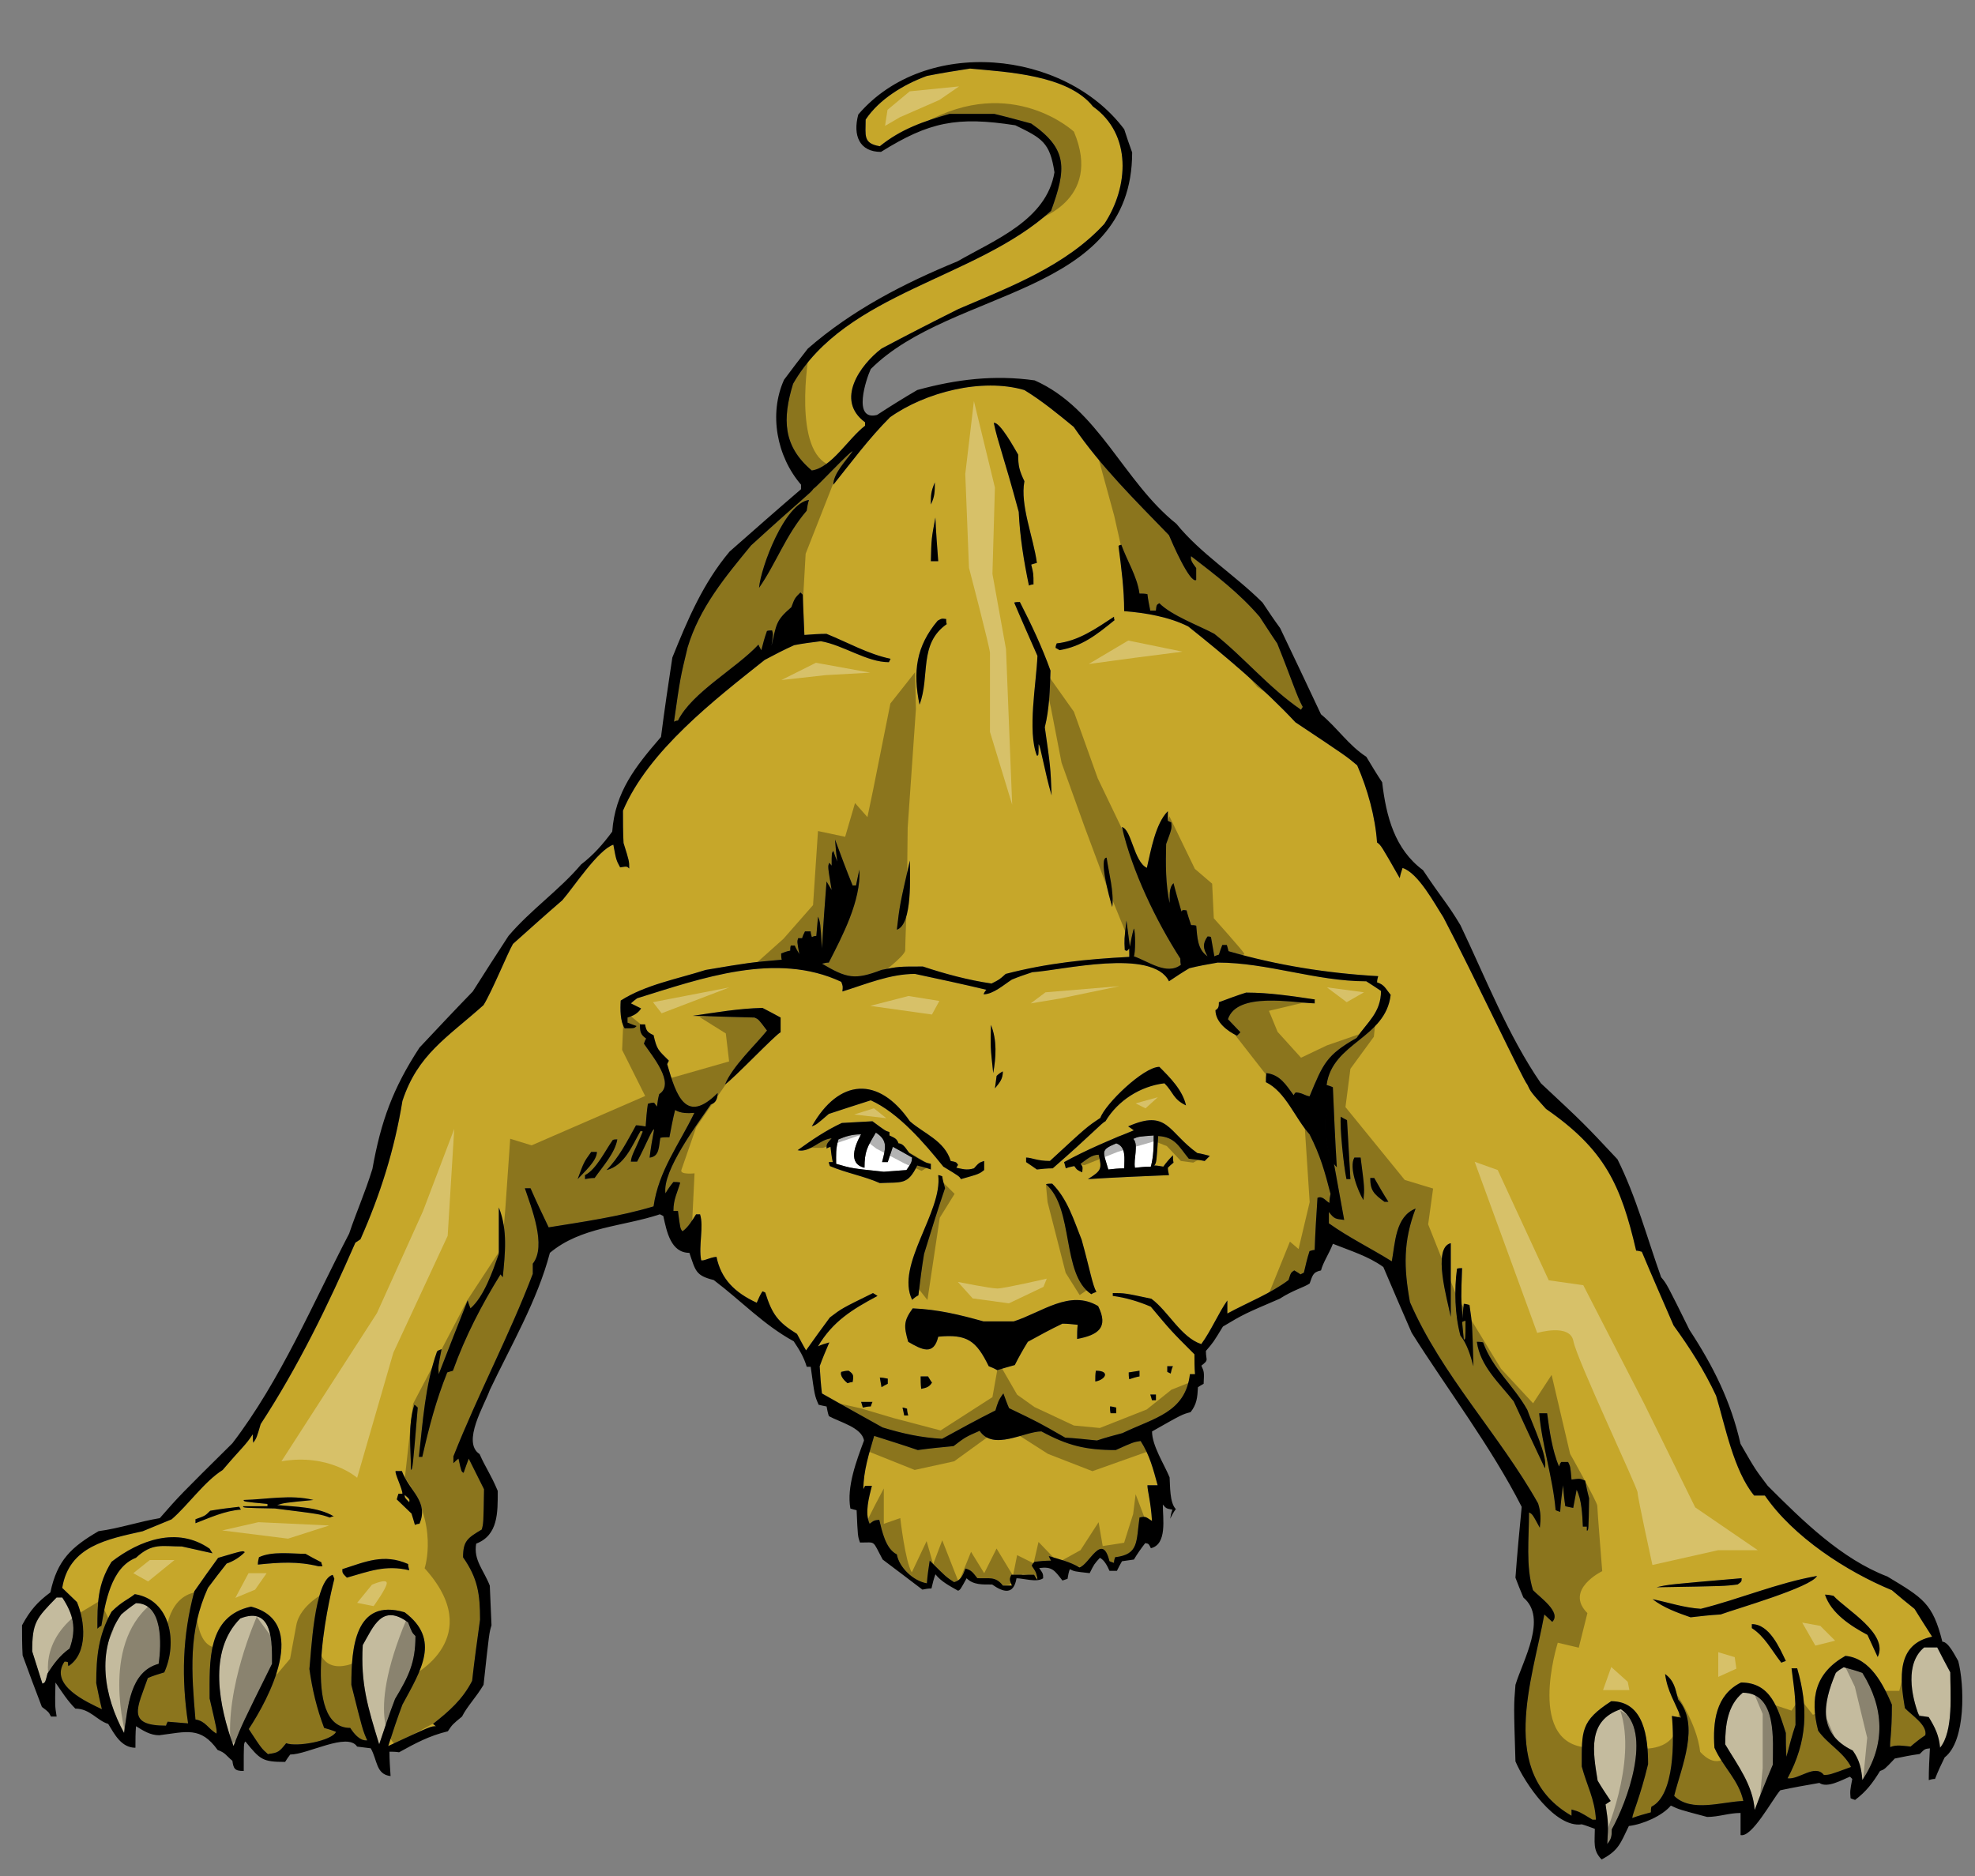 <?xml version="1.0" encoding="utf-8"?>
<!-- Generator: Adobe Illustrator 17.0.0, SVG Export Plug-In . SVG Version: 6.00 Build 0)  -->
<!DOCTYPE svg PUBLIC "-//W3C//DTD SVG 1.1//EN" "http://www.w3.org/Graphics/SVG/1.1/DTD/svg11.dtd">
<svg version="1.1" id="Layer_1" xmlns="http://www.w3.org/2000/svg" xmlns:xlink="http://www.w3.org/1999/xlink" x="0px" y="0px"
	 width="200px" height="190px" viewBox="0 0 200 190" style="enable-background:new 0 0 200 190;" xml:space="preserve">
<rect x="0" y="0" width="200" height="190" fill="#808080" stroke="none"/>
<path id="color2" style="fill:#C4BB9E;" d="M163.219,185.273c0,0.746-0.057,0.979-0.459,1.494c0.116-2.066,0.116-2.066-0.172-4.02
	c0.172-0.115,0.344-0.23,0.518-0.344c-0.461-0.689-0.921-1.379-1.322-2.066c-0.46-2.871-1.09-6.088,2.355-7.234
	C167.467,175.342,164.711,182.633,163.219,185.273z M176.481,171.438c-1.549,1.266-1.779,3.33-1.779,5.225
	c1.263,2.125,2.814,4.135,2.985,6.66c0.575-1.549,1.207-3.102,1.839-4.594C179.526,176.318,179.984,171.438,176.481,171.438z
	 M186.703,168.855c-0.289,0.17-0.574,0.342-0.803,0.574c-1.323,3.156-1.839,6.143,1.72,7.863c0.69,0.977,0.861,1.781,0.977,2.986
	c2.411-3.617,2.181-7.348,0-10.85C187.965,169.197,187.334,169.025,186.703,168.855z M196.175,166.846c-0.458,0-0.917,0-1.318,0
	c-1.953,1.605-1.321,4.879-0.518,6.945c0.287,0,0.632,0.057,0.974,0.115c0.632,1.033,1.036,1.836,1.151,3.102
	c1.376-1.666,1.033-5.57,1.033-7.639C197.036,168.51,196.579,167.648,196.175,166.846z M24.333,163.916
	c-3.331,3.33-2.125,8.957-0.69,12.918c0.861-2.182,0.861-2.182,3.904-8.324C27.547,166.441,27.663,162.596,24.333,163.916z
	 M42.074,165.697c-0.345-0.346-0.345-0.346-0.746-1.379c-2.642-1.951-3.502,0.4-4.593,2.297c-0.231,3.902,0.517,6.316,1.664,10.047
	c0.518-1.551,1.034-3.1,1.608-4.594C41.385,169.771,42.074,168.395,42.074,165.697z M16.065,168.51
	c0.287-1.951,0.459-6.143-2.296-6.143c-0.518,0.344-1.034,0.744-1.493,1.145c-2.584,3.678-1.723,8.328,0.287,12.002
	C12.964,172.873,13.136,169.313,16.065,168.51z M7.05,166.961c0.746-2.068,0.345-3.506-0.746-5.168c-0.229,0-0.402,0-0.574,0
	c-2.068,2.123-2.47,2.525-2.47,5.453c0.344,1.09,0.689,2.184,1.033,3.271c0.288-0.113,0.288-0.113,0.517-1.031
	C5.442,168.51,6.075,167.648,7.05,166.961z"/>
<path id="fill" style="fill:#FFFFFF;" d="M84.675,117.871c0-0.977-0.058-1.496,0.23-2.473c0.804-0.344,1.436-0.516,2.296-0.516
	c-0.631,1.092-1.377,2.988,0.345,3.389c0-1.666,0.287-2.125,1.148-3.561c1.264,0.805,0.975,1.607,0.631,2.986
	c0.173,0,0.344,0,0.575,0c0.171-0.518,0.344-1.033,0.515-1.551c0.632,0.346,1.265,0.689,1.953,1.092
	c-0.058,0.516-0.058,0.516-0.574,1.264c-0.804,0.057-1.55,0.115-2.296,0.172C86.227,118.328,86.227,118.328,84.675,117.871z
	 M113.037,115.801c-1.663,0.691-1.32,0.805-0.802,2.645c0.517-0.059,1.033-0.117,1.607-0.117
	C113.843,117.354,114.072,116.146,113.037,115.801z M114.933,118.271c0.519-0.057,1.034-0.115,1.608-0.115
	c0.287-1.09,0.287-2.066,0.287-3.158c-1.55,0.115-1.55,0.115-2.066,0.346C115.336,115.918,114.762,117.41,114.933,118.271z"/>
<path id="color1" style="fill:#C6A72A;" d="M41.441,152.145c-0.458-0.459-0.458-0.459-0.458-0.744
	C41.5,151.857,41.5,151.857,41.441,152.145z M148.233,135.666c0.173,0,0.173,0,0.173-1.893c-0.113,0-0.229,0.059-0.345,0.115
	C148.118,134.463,148.177,135.035,148.233,135.666z M194.971,175.742c-0.519,0.346-1.033,0.748-1.493,1.15
	c-0.688-0.059-1.435-0.23-2.065,0.057c-0.059-0.574,0.171-1.32,0.171-4.305c-0.861-2.012-2.183-4.709-4.709-4.938
	c-3.043,1.723-3.618,4.246-2.756,7.576c0.976,1.379,2.585,2.184,3.331,3.676c-2.183,0.803-2.183,0.803-2.756,0.803
	c-0.92-1.146-2.526,0.518-3.676,0.346c2.011-3.732,2.125-7.176,0.975-11.139c-0.229,0-0.4,0-0.571,0
	c0.401,3.043,0.401,3.043,0.401,5.74c-0.346,1.033-0.633,2.125-0.918,3.217c-0.06-0.805-0.06-1.607-0.06-2.412
	c-0.804-2.469-1.49-5.109-4.535-5.109c-2.582,1.264-2.872,4.018-2.697,6.604c0.861,1.951,2.467,3.271,2.927,5.396
	c-2.124,0.057-5.282,1.205-7.004-0.518c0.746-2.984,2.642-7.178,0.4-9.762c-0.286-1.146-0.4-1.895-1.319-2.582
	c0.23,1.779,1.033,2.871,1.608,4.42c-0.345-0.057-0.633-0.115-0.919-0.172c0.23,2.412,0.286,8.039-2.068,9.188
	c-0.057,0.172-0.057,0.344-0.057,0.574c-0.632,0.172-1.263,0.344-1.895,0.576c0.058-0.52,0.806-2.127,1.608-5.457
	c0-2.699-0.401-6.373-3.732-6.373c-3.102,2.008-2.984,2.984-2.984,6.604c0.516,1.951,1.318,3.272,1.436,5.397
	c-0.117,0-0.232,0-0.346,0c-1.32-0.805-1.32-0.805-2.125-1.033c0,0.172,0,0.402,0,0.631c-7.521-4.307-3.962-13.721-2.756-20.385
	c0.23,0.232,0.516,0.461,0.804,0.75c0.976-0.977-1.32-2.527-1.952-3.215c-0.746-2.355-0.4-5.34-0.4-7.867
	c0.343,0.172,0.343,0.172,1.09,1.549c0.113-0.918,0.113-1.549-0.173-2.467c-3.904-6.949-9.76-12.977-12.975-20.383
	c-0.632-3.502-0.691-6.145,0.572-9.475c-2.065,0.807-2.065,3.504-2.411,5.342c-2.123-1.324-4.363-2.412-6.372-3.848
	c0-0.402,0-0.803,0-1.148c0.574,0.746,0.689,0.689,1.55,0.803c-0.344-1.894-0.688-3.789-1.032-5.682
	c0.057,0.115,0.172,0.229,0.286,0.344c-0.172-2.699-0.286-5.398-0.4-8.098c-0.23-0.113-0.461-0.172-0.635-0.23
	c0.574-4.305,5.972-4.707,6.488-9.127c-0.517-0.631-0.631-1.035-1.378-1.264c0-0.23,0.059-0.459,0.115-0.631
	c-5.107-0.289-10.219-1.092-15.155-2.527c-0.06-0.23-0.116-0.46-0.175-0.63c-0.171,0-0.343,0-0.458,0
	c-0.114,0.284-0.229,0.63-0.345,0.976c-0.172,0.057-0.346,0.113-0.46,0.17c-0.115-0.688-0.229-1.319-0.342-1.95
	c-0.115-0.058-0.23-0.058-0.347-0.058c-0.515,0.746-0.459,1.205,0,2.007c-1.033-0.688-1.033-1.95-1.146-3.099
	c-0.175-0.057-0.346-0.057-0.519-0.057c-0.173-0.518-0.344-1.033-0.459-1.494c-0.4-0.056-0.4-0.056-0.517,0.115
	c-0.287-0.978-0.575-1.951-0.804-2.869c-0.518,0.515-0.345,1.321-0.403,2.008c-0.4-1.951-0.4-3.905-0.345-5.972
	c0.576-1.549,0.576-1.549,0.519-2.18c-0.115-0.058-0.229-0.114-0.345-0.171c0-0.346,0-0.69,0-0.977
	c-1.264,1.263-1.723,4.018-2.125,5.741c-1.32-0.632-1.55-3.904-2.525-4.134c1.033,4.479,3.443,9.474,5.914,13.32
	c0,0.172,0,0.404,0.056,0.631c-1.435,1.094-3.271-0.346-4.765-0.861c0.173-0.285,0.173-2.582,0-2.811
	c-0.172,0.573-0.286,1.204-0.4,1.835c-0.117-0.916-0.23-1.777-0.346-2.64c-0.229,1.895-0.229,1.895-0.172,2.985
	c0.229,0.115,0.229,0.115,0.458-0.172c0,0.287,0,0.574,0,0.861c-4.362,0.23-8.325,0.633-12.516,1.725
	c-0.631,0.572-0.631,0.572-1.435,0.975c-2.354-0.346-4.708-0.975-6.947-1.723c-2.47,0-2.47,0-4.193,0.344
	c-2.697,1.033-3.502,0.861-6.027-0.631c0.229-0.057,0.46-0.113,0.689-0.113c1.377-2.7,3.271-6.26,3.099-9.418
	c-0.114,0.517-0.23,1.035-0.344,1.607c-0.114,0-0.229,0-0.344,0c-0.632-1.549-1.206-3.099-1.78-4.648
	c0.057,0.745,0.114,1.491,0.229,2.238c-0.172-0.403-0.287-0.747-0.401-1.092c-0.172,0.23-0.172,0.23-0.172,1.494
	c-0.116-0.116-0.173-0.229-0.231-0.287c-0.171,0.344-0.171,0.344,0.231,2.756c-0.173-0.287-0.345-0.574-0.517-0.862
	c-0.172,2.239-0.345,4.479-0.46,6.775c-0.172-2.64-0.172-2.64-0.403-3.214c-0.057,0.631-0.114,1.264-0.171,1.952
	c-0.173,0-0.344,0.058-0.459,0.115c-0.058-0.229-0.116-0.403-0.116-0.576c-0.229,0-0.402,0-0.574,0
	c-0.114,0.231-0.229,0.461-0.288,0.691c-0.171,0-0.286,0-0.401,0c-0.114,0.344-0.114,0.344,0.115,1.606
	c-0.171-0.287-0.344-0.574-0.459-0.86c-0.172,0-0.288,0-0.402,0c-0.058,0.171-0.058,0.342-0.058,0.516
	c-0.344,0.057-0.632,0.172-0.919,0.287c0,0.172,0,0.4,0.058,0.631c-3.272,0.289-3.272,0.289-7.693,1.033
	c-2.871,0.918-6.085,1.492-8.612,3.104c-0.058,0.861-0.058,2.123,0.401,2.811c0.977,0,0.977,0,1.207-0.23
	c-0.345-0.115-0.633-0.229-0.92-0.344c0-0.172,0-0.346,0-0.518c0.575-0.172,1.033-0.4,1.378-0.918
	c-0.345-0.174-0.689-0.344-1.034-0.516c0.173-0.172,0.402-0.344,0.632-0.518c6.487-2.01,14.066-4.766,20.67-1.664
	c0.172,0.457,0.172,0.457,0.114,0.977c2.411-0.748,4.822-1.779,7.349-1.779c2.412,0.514,4.823,1.031,7.235,1.607
	c-0.115,0.113-0.23,0.285-0.288,0.459c0.975,0,2.066-0.979,2.87-1.494c0.69-0.287,1.378-0.516,2.066-0.746
	c2.929-0.174,12.173-2.471,13.84,0.92c0.687-0.461,1.378-0.92,2.064-1.322c0.92-0.23,1.895-0.402,2.872-0.572
	c5.051,0,9.933,1.895,15.044,1.895c0.458,0.285,0.974,0.631,1.491,0.975c0,2.182-1.377,3.156-2.469,4.766
	c-3.045,1.723-3.388,2.582-4.766,5.914c-0.574-0.115-0.689-0.344-1.378-0.402c-0.115,0.059-0.172,0.172-0.231,0.287
	c-0.803-1.092-1.378-2.066-2.756-2.24c-0.057,0.287-0.057,0.576-0.057,0.918c2.01,0.979,2.928,3.619,4.421,5.283
	c1.091,2.125,1.549,3.791,2.125,6.029c-0.06,0.289-0.115,0.574-0.115,0.92c-0.402-0.23-0.689-0.748-1.207-0.518
	c-0.113,1.725-0.227,3.502-0.286,5.281c-0.171,0-0.346,0.059-0.517,0.115c-0.23,0.689-0.401,1.436-0.574,2.182
	c-0.114,0.059-0.23,0.115-0.343,0.174c-0.231-0.174-0.461-0.289-0.633-0.404c-0.345,0.23-0.345,0.23-0.574,0.977
	c-1.838,1.377-4.075,2.24-6.201,3.389c0-0.461,0-0.92,0-1.32c-0.861,1.205-1.663,3.1-2.641,4.42
	c-2.068-0.689-3.331-3.33-5.053-4.594c-2.698-0.574-2.698-0.574-3.904-0.574c0,0.057,0,0.172,0,0.287
	c1.321,0.172,2.642,0.574,3.847,1.092c2.067,2.469,2.067,2.469,4.42,4.822c0,0.631,0,1.322,0.058,2.012c-0.173,0-0.344,0-0.516,0
	c-0.46,3.902-3.617,4.42-6.833,5.971c-0.861,0.229-1.724,0.457-2.581,0.746c-1.093-0.115-2.185-0.229-3.217-0.289
	c-2.7-1.549-2.7-1.549-5.685-2.984c-0.23-0.518-0.402-1.035-0.574-1.492c-0.518,0.688-0.575,0.975-0.804,1.721
	c-1.838,0.922-3.618,1.896-5.398,2.873c-2.124-0.117-3.96-0.518-6.028-1.148c-2.066-1.15-4.134-2.299-6.143-3.445
	c-0.116-0.92-0.172-1.838-0.23-2.756c0.287-0.805,0.632-1.607,0.975-2.412c-0.401,0.115-0.803,0.23-1.148,0.4
	c1.494-2.523,3.446-3.73,6.03-5.109c-0.172-0.115-0.345-0.23-0.46-0.287c-3.158,1.551-3.158,1.551-4.364,2.469
	c-0.803,1.092-1.607,2.182-2.411,3.332c-0.344-0.574-0.632-1.15-0.918-1.666c-1.953-1.205-2.527-2.01-3.214-4.191
	c-0.116-0.057-0.231-0.115-0.289-0.115c-0.229,0.344-0.402,0.746-0.574,1.148c-2.239-1.033-3.617-2.412-4.075-4.65
	c-0.69,0.057-1.322,0.461-1.551,0.344c-0.287-1.492,0.288-3.389-0.115-4.65c-0.172,0-0.286,0-0.401,0
	c-0.402,0.633-0.804,1.32-1.378,1.723c-0.229-0.287-0.229-0.287-0.458-2.064c-0.173,0-0.345,0-0.46,0
	c0-1.207,0.402-1.84,0.689-2.873c-0.229-0.059-0.459-0.059-0.689-0.059c-0.287,0.346-0.575,0.746-0.804,1.15
	c-0.344-2.297,3.273-7.063,4.594-9.014c0.517-0.115,0.689-0.633,0.689-1.148c-3.215,3.215-4.192,0.287-5.111-2.93
	c0.057-0.115,0.115-0.23,0.172-0.346c-1.09-1.09-1.206-1.09-1.55-2.584c-0.632-0.285-0.747-0.459-0.861-1.09
	c-0.172,0-0.345,0-0.517,0c0,0.746,0.057,1.035,0.631,1.436c-0.115,0.174-0.172,0.346-0.23,0.518
	c0.805,1.205,3.216,4.017,1.551,5.109c-0.114,0.402-0.172,0.805-0.23,1.264c-0.114-0.17-0.229-0.287-0.287-0.4
	c-0.229,0-0.46,0.057-0.631,0.113c-0.115,0.746-0.172,1.49-0.229,2.297c-0.345-0.059-0.689-0.115-0.976-0.115
	c-0.862,1.551-1.723,3.273-2.986,4.537c1.836-0.461,2.583-2.471,3.444-3.963c0.058,0,0.115,0,0.23,0.057
	c-0.804,1.955-1.148,2.355-1.206,3.045c0.173,0,0.402,0,0.632,0c0.918-1.723,1.493-3.273,1.722-3.273
	c-0.171,0.918-0.344,1.895-0.46,2.871c1.034-0.117,0.92-1.148,1.091-2.01c0.288-0.059,0.574-0.059,0.918-0.059
	c0.173-0.918,0.344-1.838,0.574-2.754c0.574,0.342,1.264,0.342,1.952,0.287c-1.55,3.215-3.616,5.855-4.133,9.473
	c-3.444,1.035-7.062,1.549-10.622,2.123c-0.631-1.32-1.263-2.641-1.837-3.961c-0.229,0-0.402,0-0.574,0
	c0.631,1.895,2.239,5.855,0.804,7.637c0,0.344,0,0.687,0,1.033c-2.354,6.201-5.57,12.229-8.038,18.486c0,0.23,0,0.461,0,0.689
	c0.171-0.172,0.344-0.344,0.516-0.459c0.287,1.322,0.287,1.322,0.518,1.436c0.173-0.518,0.344-0.977,0.517-1.436
	c0.516,1.033,1.033,2.068,1.55,3.1c-0.058,3.447-0.058,3.447-0.23,4.078c-1.435,0.861-1.895,1.148-1.895,2.813
	c1.492,2.125,1.722,3.732,1.722,6.316c-0.287,2.066-0.574,4.131-0.803,6.199c-0.976,1.895-2.297,3.045-3.962,4.363
	c0.057,0.059,0.172,0.115,0.288,0.232c-0.517,0-0.517,0-4.823,2.008c0.459-1.436,0.918-2.814,1.434-4.189
	c1.895-3.504,3.905-6.605,0.23-9.359c-5.052-1.492-5.397,3.676-5.397,7.348c1.149,4.594,1.149,4.594,1.608,5.627
	c-0.804,0.059-1.378-0.746-1.723-1.264c-5.052,0-2.297-12.4-1.607-15.1c-0.057-0.172-0.114-0.285-0.172-0.402
	c-1.895,0.518-2.183,8.098-2.355,9.531c0.287,2.066,0.747,4.02,1.493,5.971c0.403,0.115,0.805,0.23,1.206,0.402
	c-0.458,0.92-3.961,1.551-5.053,1.148c-0.689,0.861-0.803,0.977-1.837,1.092c-0.632-0.518-0.632-0.518-1.952-2.527
	c2.009-3.043,6.201-10.85,0.23-12.4c-4.479,0.975-4.192,5.568-4.192,9.301c0.747,3.215,0.747,3.215,0.69,3.561
	c-0.861-0.518-1.092-1.266-2.125-1.434c-0.401-4.77-0.746-8.902,1.264-13.322c0.632-0.861,1.263-1.666,1.896-2.469
	c0.688-0.23,1.32-0.633,1.835-1.148c-0.171-0.172-0.171-0.172-2.697,0.572c-0.804,1.092-1.608,2.24-2.412,3.389
	c-1.206,4.537-1.321,8.783-0.632,13.377c-0.69-0.057-1.378-0.115-2.067-0.172c-0.058,0.115-0.115,0.229-0.172,0.402
	c-4.077,0-2.872-1.836-1.838-4.824c0.517-0.229,1.092-0.4,1.666-0.574c1.377-3.041,0.631-7.348-2.986-7.922
	c-0.631,0.518-1.321,0.746-2.354,1.779c-1.321,2.355-1.55,4.537-1.55,7.234c0.172,0.861,0.345,1.723,0.574,2.643
	c-1.435-0.689-5.396-2.414-3.789-4.824c0.114,0,0.229,0,0.345,0.057c0,0.115,0,0.23,0.057,0.4c2.01-1.316,1.666-4.592,0.861-6.484
	c-0.517-0.518-1.033-0.977-1.492-1.436c0.688-4.248,4.593-4.939,8.153-5.742c0.975-0.402,1.952-0.803,2.928-1.207
	c1.665-1.436,3.329-3.846,5.167-4.994c1.952-2.297,2.296-2.469,3.045-3.615c0,0.285,0,0.574,0.057,0.861
	c0.344-0.52,0.344-0.52,0.746-1.896c3.79-5.799,6.833-12.057,9.589-18.373c0.172-0.115,0.344-0.23,0.516-0.344
	c2.01-4.535,3.445-9.072,4.249-14.01c1.55-4.707,4.479-6.373,8.211-9.703c0.861-1.377,2.469-5.34,2.985-6.201
	c1.665-1.492,3.331-2.987,4.996-4.422c1.148-1.319,3.617-5.109,5.167-5.627c0.287,1.551,0.287,1.551,0.689,2.297
	c0.689-0.114,0.689-0.114,0.919,0.116c0-0.748,0-0.748-0.575-2.585c-0.058-1.089-0.058-2.18-0.058-3.272
	c2.584-6.085,9.302-11.252,14.354-15.272c0.976-0.517,1.952-1.033,2.986-1.492c0.862-0.172,1.78-0.288,2.698-0.402
	c2.297,0.402,4.65,2.126,6.89,2.126c0.057-0.115,0.114-0.231,0.172-0.345c-2.239-0.459-4.363-1.666-6.487-2.526
	c-0.747,0-1.493,0.056-2.241,0.113c-0.057-1.377-0.114-2.754-0.171-4.076c-0.116-0.116-0.172-0.171-0.23-0.229
	c-0.574,0.574-0.574,0.574-0.919,1.493c-1.607,1.378-1.493,1.723-2.01,3.904c0.171-1.206,0.171-1.206,0.057-1.551
	c-0.171,0-0.344,0-0.516,0.056c-0.23,0.633-0.402,1.264-0.574,1.953c-0.114-0.23-0.23-0.401-0.288-0.574
	c-2.239,2.411-6.717,4.824-8.152,7.695c-0.173,0-0.288,0.058-0.402,0.113c0.631-4.422,0.631-4.422,1.378-7.521
	c1.205-4.018,3.788-7.119,6.43-10.334c5.282-4.823,6.028-5.282,6.316-5.741c0.344-0.173,3.732-3.847,3.962-3.79
	c-0.632,0.917-1.952,2.239-1.952,3.387c1.838-2.297,3.618-4.708,5.741-6.833c3.561-2.526,9.302-4.019,13.608-2.755
	c1.78,1.09,3.387,2.411,4.995,3.732c2.755,4.019,6.259,7.464,9.647,10.965c0.286,0.69,2.123,4.938,2.756,4.535
	c0-0.401,0-0.802,0-1.205c-0.23-0.346-0.633-0.745-0.519-1.206c2.527,1.952,4.88,3.733,6.948,6.145
	c0.572,0.862,1.148,1.778,1.779,2.697c1.549,3.846,1.952,5.282,2.584,6.43c-0.059,0.057-0.115,0.173-0.172,0.288
	c-3.273-2.24-5.742-5.282-8.786-7.693c-1.606-0.86-4.305-1.837-5.568-3.101c-0.288,0.172-0.288,0.172-0.346,0.746
	c-0.229,0-0.4,0-0.571,0c-0.116-0.574-0.231-1.148-0.29-1.666c-0.285-0.058-0.572-0.058-0.803-0.058
	c-0.229-1.722-1.263-3.328-1.836-4.936c-0.117,0-0.23,0.057-0.288,0.114c0.288,2.239,0.574,4.363,0.574,6.603
	c2.183,0.173,4.537,0.575,6.486,1.55c3.676,2.928,7.638,6.259,10.854,9.705c5.168,3.443,5.168,3.443,6.257,4.363
	c1.035,2.353,1.838,5.225,2.009,7.807c0.403,0.288,0.403,0.288,2.3,3.619c0.056-0.345,0.17-0.688,0.285-1.034
	c1.609,0.516,3.272,3.674,4.134,4.996c3.101,5.915,8.096,16.536,8.497,16.936c0.345,0.748,0.345,0.748,1.896,2.471
	c5.971,4.133,7.579,7.693,9.128,14.354c0.174,0,0.345,0.057,0.576,0.113c1.032,2.471,2.124,4.939,3.215,7.465
	c1.664,2.297,3.099,4.535,4.306,7.119c0.918,3.045,1.779,7.578,3.848,10.105c0.342,0,0.688,0,1.09,0
	c2.87,4.191,8.267,7.693,12.861,9.59c0.745,0.631,1.492,1.262,2.295,1.893c0.574,0.92,1.148,1.838,1.78,2.814
	c-3.616,0.746-3.272,4.189-2.755,7.234C193.535,173.678,195.201,174.709,194.971,175.742z M81.92,50.636
	c-2.47,0.345-4.88,6.833-5.054,8.899c1.723-2.468,2.699-5.341,4.823-7.808C81.747,51.325,81.805,50.981,81.92,50.636z
	 M21.519,157.314c-0.115-0.172-0.229-0.346-0.287-0.461c-3.272-2.295-7.119-0.859-9.933,1.32c-1.435,2.299-1.435,4.193-1.435,6.775
	c0.114-0.113,0.23-0.23,0.402-0.287c0.402-2.354,0.976-5.914,3.503-6.891c1.664-1.549,2.641-1.146,4.65-1.146
	C19.453,156.854,20.485,157.084,21.519,157.314z M24.39,152.893c-0.057-0.115-0.115-0.23-0.173-0.287
	c-0.976,0.113-1.952,0.229-2.928,0.4c-0.517,0.518-0.517,0.518-1.493,0.861c0,0.115,0,0.23,0,0.404
	C21.29,153.697,22.782,153.006,24.39,152.893z M32.658,158.633c-0.058-0.172-0.115-0.285-0.115-0.402
	c-0.575-0.285-1.091-0.574-1.608-0.861c-1.436,0-3.388-0.285-4.708,0.346c-0.058,0.23-0.116,0.459-0.116,0.746
	c2.24-0.23,4.02-0.344,6.144,0.172C32.37,158.633,32.485,158.633,32.658,158.633z M33.806,153.58
	c-1.607-0.975-3.962-0.975-5.741-1.148c0.745-0.229,0.745-0.229,3.674-0.516c-2.297-0.572-4.708-0.059-7.062,0
	c0,0.17,0,0.17,2.411,0.402c0,0.057,0,0.113,0,0.229c-0.86,0-1.664,0-2.468,0c0,0.172,0,0.172,3.215,0.23
	c4.593,0.574,4.593,0.574,5.57,0.92C33.52,153.639,33.634,153.58,33.806,153.58z M41.615,148.873
	c0.172-0.115,0.172-0.115,0.688-6.314c-0.115-0.115-0.229-0.229-0.344-0.289C41.27,144.453,41.615,146.635,41.615,148.873z
	 M41.441,159.035c-0.057-0.229-0.114-0.459-0.114-0.631c-2.469-1.09-4.307-0.23-6.661,0.518c0,0.4,0,0.4,0.459,0.861
	C37.365,159.15,39.031,158.461,41.441,159.035z M40.696,148.988c-0.23,0-0.459,0-0.632,0c-0.115,0.229,0.688,1.781,0.688,2.297
	c-0.171,0-0.287,0-0.401,0c-0.058,0.172-0.115,0.342-0.172,0.572c0.459,0.461,0.977,0.92,1.493,1.436
	c0.115,0.346,0.229,0.748,0.344,1.148c0.116-0.057,0.287-0.113,0.459-0.113C43.451,152.086,41.441,150.998,40.696,148.988z
	 M50.513,122.291c0,1.551,0,3.1,0,4.707c-0.631,1.779-1.492,4.307-2.87,5.512c-0.114-0.287-0.229-0.574-0.287-0.803
	c-0.976,2.469-1.953,4.938-2.928,7.465c-0.058-0.805-0.058-0.805,0.287-2.527c-0.172,0.057-0.345,0.115-0.459,0.229
	c-1.206,3.389-1.436,7.119-1.838,10.68c0.115,0,0.229,0,0.345,0c0.689-3.043,1.379-5.684,2.526-8.555
	c0.173-0.057,0.346-0.115,0.575-0.172c1.264-3.504,2.871-6.604,4.822-9.76c0.058,0.057,0.116,0.172,0.23,0.287
	C51.145,126.941,51.432,124.586,50.513,122.291z M58.495,119.42c0.631-0.689,1.951-1.838,1.951-2.756c-0.229,0-0.402,0-0.574,0
	C59.126,117.697,59.126,117.697,58.495,119.42z M62.513,115.398c-0.173,0-0.344,0-0.459,0.059c-0.746,1.035-1.664,2.988-2.813,3.559
	c0,0.115,0,0.232,0,0.404c0.287-0.057,0.631-0.115,0.976-0.115C61.021,118.156,62.284,116.779,62.513,115.398z M85.939,138.826
	c-0.287,0-0.517,0.057-0.746,0.115c-0.173,0.402,0.344,0.92,0.632,1.148c0.172-0.059,0.344-0.115,0.516-0.115
	C86.456,139.344,86.456,139.172,85.939,138.826z M88.351,141.984c-0.402,0-0.804,0-1.149,0c0.058,0.17,0.115,0.346,0.172,0.574
	c0.23-0.059,0.518-0.115,0.804-0.115C88.235,142.27,88.293,142.098,88.351,141.984z M118.205,138.941
	c0.115,0.057,0.229,0.115,0.346,0.172c0.058-0.287,0.115-0.518,0.229-0.746c-0.229,0-0.4,0-0.575,0
	C118.205,138.539,118.205,138.711,118.205,138.941z M116.485,141.236c0.056,0.174,0.113,0.344,0.171,0.574c0.115,0,0.229,0,0.4,0
	c0-0.23,0-0.4,0-0.574C116.828,141.236,116.656,141.236,116.485,141.236z M114.301,138.998c0,0.23,0,0.459,0.058,0.689
	c0.345-0.115,0.688-0.23,1.034-0.287c0-0.229,0-0.402,0-0.574C114.991,138.883,114.646,138.941,114.301,138.998z M89.901,139.629
	c-0.289-0.057-0.575-0.113-0.804-0.113c0.056,0.287,0.116,0.631,0.171,0.977c0.173-0.115,0.402-0.23,0.633-0.346
	C89.901,139.975,89.901,139.803,89.901,139.629z M91.967,143.361c-0.058-0.229-0.114-0.459-0.114-0.689
	c-0.172-0.057-0.345-0.113-0.46-0.113c0.058,0.229,0.115,0.516,0.173,0.803C91.681,143.361,91.795,143.361,91.967,143.361z
	 M94.379,140.031c-0.173-0.229-0.288-0.459-0.402-0.631c-0.287,0-0.516,0-0.746,0c0,0.402,0,0.803,0.057,1.262
	C93.805,140.549,94.091,140.492,94.379,140.031z M110.973,138.826c-0.059,0.346-0.059,0.689-0.059,1.092
	C111.946,139.746,112.464,138.826,110.973,138.826z M112.406,142.443c0,0.229,0,0.459,0.058,0.689c0.173,0,0.345,0,0.573,0
	c0-0.23,0-0.402,0-0.574C112.809,142.5,112.579,142.443,112.406,142.443z M123.085,102.309c0,1.205,1.207,2.125,2.182,2.584
	c0.117-0.113,0.23-0.229,0.346-0.344c-0.458-0.459-0.861-0.92-1.264-1.322c0.918-2.811,6.603-1.662,8.785-1.605
	c0-0.172,0-0.285,0-0.4c-2.353-0.346-4.593-0.691-6.947-0.691c-0.92,0.287-1.838,0.631-2.756,0.977
	C123.431,101.85,123.431,102.137,123.085,102.309z M114.244,114.08c0.174,0.113,0.345,0.229,0.574,0.4
	c-2.412,0.977-4.767,1.953-7.062,3.217c0.057,0.174,0.115,0.402,0.172,0.631c0.287-0.113,0.575-0.172,0.86-0.229
	c0.287,0.402,0.287,0.402,0.804,0.631c0.058-0.574,0.058-0.574-0.171-0.859c0.574-0.402,1.091-0.92,1.837-0.92
	c0.345,1.436,0.288,1.607-1.091,2.469c2.699-0.172,5.455-0.289,8.212-0.404c-0.06-0.285-0.116-0.514-0.116-0.744
	c0.171-0.172,0.345-0.344,0.574-0.518c-0.058-0.285-0.058-0.516-0.058-0.746c-0.346,0.346-0.69,0.746-0.976,1.148
	c-0.346-0.057-0.632-0.115-0.919-0.115c0.229-0.287,0.229-0.287,0.401-2.986c1.724,0.115,2.067,1.035,3.101,2.299
	c0.518,0.057,1.034,0.115,1.608,0.229c0.172-0.172,0.343-0.344,0.518-0.516c-0.461-0.115-0.862-0.23-1.265-0.287
	C118.264,114.654,118.264,112.301,114.244,114.08z M109.535,125.563c-0.803-2.01-1.435-4.133-2.983-5.684
	c-0.23,0-0.46,0-0.632,0.057c2.869,2.469,1.549,9.131,4.593,11.139c0.172-0.115,0.345-0.172,0.516-0.229
	C110.628,130.154,110.396,128.662,109.535,125.563z M103.91,117.697c0.344,0.23,0.688,0.459,1.091,0.748
	c0.517-0.059,1.032-0.117,1.606-0.117c3.962-3.445,4.939-4.594,5.339-4.766c1.265-2.123,3.562-3.559,5.974-3.848
	c0.918,0.92,0.86,1.609,2.183,2.24c-0.345-1.551-1.609-2.814-2.7-3.904c-1.608,0-5.512,3.791-5.971,5.168
	c-1.38,0.918-1.38,0.918-5.11,4.363c-1.32,0-1.838-0.344-2.411-0.344C103.91,117.354,103.91,117.525,103.91,117.697z
	 M99.604,133.832c-2.468-0.689-4.594-1.207-7.178-1.322c-0.918,1.264-0.918,1.781-0.458,3.387c1.378,0.805,2.584,1.436,3.043-0.516
	c2.928-0.287,3.848,0.4,5.111,2.986c0.287,0.115,0.573,0.229,0.859,0.4c0.575-0.172,1.149-0.344,1.782-0.516
	c0.4-0.805,0.86-1.607,1.319-2.355c1.148-0.631,2.297-1.262,3.502-1.836c0.517,0,1.033,0.059,1.55,0.115
	c-0.058,0.459-0.058,0.918-0.058,1.434c2.127-0.4,3.215-1.146,2.127-3.328c-2.872-1.723-5.685,0.631-8.557,1.551
	C101.613,133.832,100.579,133.832,99.604,133.832z M92.369,131.648c0.172-0.172,0.402-0.344,0.632-0.459
	c0.172-1.436,0.344-2.813,0.574-4.191c0.688-2.238,1.377-4.48,2.124-6.66c-0.114-0.402-0.229-0.803-0.288-1.207
	c-0.172-0.057-0.286-0.115-0.402-0.115C95.47,122.75,90.647,128.146,92.369,131.648z M100.924,108.969
	c-0.058,0.402-0.114,0.807-0.172,1.264c0.46-0.574,0.804-0.918,0.804-1.723C101.326,108.623,101.096,108.797,100.924,108.969z
	 M100.579,108.682c0.288-1.607,0.402-3.328-0.229-4.881C100.292,106.041,100.292,106.041,100.579,108.682z M82.207,114.08
	c0.459-0.172,0.459-0.172,1.723-1.264c1.377-0.459,2.812-0.916,4.247-1.377c2.814,1.264,5.455,4.361,7.35,6.717
	c1.608,0.975,1.608,0.975,1.78,1.264c1.837-0.518,1.837-0.518,2.354-0.918c0-0.346,0-0.631,0-0.92
	c-0.517,0.172-0.517,0.172-1.034,0.746c-0.746,0.23-1.149,0.059-1.78-0.057c0.058-0.115,0.115-0.23,0.172-0.285
	c-0.172-0.289-0.172-0.289-0.746-0.404c-0.632-2.066-2.698-2.756-4.134-4.02C88.981,108.969,84.963,109.199,82.207,114.08z
	 M80.772,116.492c1.263,0.287,2.181-1.094,3.445-1.207c-0.517,0.574-0.517,0.574-0.517,1.033c0.114-0.057,0.23-0.113,0.401-0.172
	c0.058,0.518,0.116,1.033,0.23,1.551c-0.172,0-0.288,0-0.401,0c0,0.115,0.056,0.23,0.113,0.402c1.609,0.688,3.503,1.031,5.053,1.723
	c2.239-0.117,2.813,0.228,3.789-1.781c0.46,0.115,0.92,0.23,1.378,0.404c0-0.23,0-0.404,0-0.574
	c-0.573-0.117-0.573-0.117-2.181-1.092c-0.288-0.346-0.575-0.979-1.092-0.979c-0.172-0.516-0.46-0.572-0.919-0.803
	c0-0.115,0-0.229,0-0.344c-0.402-0.115-0.402-0.115-1.721-1.092c-1.034,0.057-2.067,0.115-3.101,0.172
	C83.643,114.48,82.207,115.457,80.772,116.492z M70.149,102.883c2.067,0.057,4.135,0.115,6.258,0.172
	c0.402,0.172,0.402,0.172,1.264,1.32c-1.148,1.436-3.502,3.619-4.249,5.455c0.805-0.516,5.168-5.109,5.627-5.281
	c0-0.518,0-1.035,0-1.494c-0.632-0.342-1.263-0.69-1.838-0.975C74.8,102.137,72.504,102.539,70.149,102.883z M94.264,51.096
	c0.402-0.804,0.402-1.32,0.402-2.239C94.264,49.834,94.264,50.12,94.264,51.096z M94.264,56.837c0.231,0,0.459,0,0.746,0
	c-0.113-1.493-0.229-2.986-0.287-4.422C94.321,54.54,94.321,54.54,94.264,56.837z M92.14,87.152
	c-1.033,4.535-1.033,4.535-1.32,7.005C92.426,93.64,92.14,88.587,92.14,87.152z M95.872,63.211
	c-0.058-0.175-0.058-0.345-0.058-0.517c-0.459-0.058-0.459-0.058-0.862,0.172c-2.181,2.583-2.526,5.167-1.837,8.498
	C94.206,68.493,93.001,65.219,95.872,63.211z M103.163,51.843c0.115,2.524,0.517,4.994,1.033,7.462
	c0.114-0.059,0.287-0.115,0.461-0.115c0-1.092,0-1.092-0.231-2.011c0.173-0.055,0.346-0.112,0.575-0.17
	c-0.344-2.584-1.723-5.856-1.264-8.27c-0.516-1.09-0.631-1.549-0.631-2.695c-0.344-0.576-1.837-3.332-2.469-3.219
	C101.038,44.78,101.613,46.1,103.163,51.843z M106.492,80.548c-0.113-2.869-0.113-2.869-0.689-6.888
	c0.46-1.839,0.519-3.849,0.576-5.742c-0.861-2.412-1.953-4.708-3.101-6.948c-0.229,0-0.401,0-0.574,0.057
	c0.746,1.781,1.55,3.561,2.354,5.398c-0.114,2.813-1.033,7.578-0.057,10.105c0.171,0,0.171,0,0.171-1.149
	C105.346,75.381,105.803,78.252,106.492,80.548z M112.063,86.863c-0.804,0,0.229,3.908,0.574,4.997
	C112.809,90.253,112.291,88.472,112.063,86.863z M112.867,62.808c-0.059-0.114-0.059-0.23-0.059-0.344
	c-1.836,1.204-3.616,2.467-5.799,2.697c-0.057,0.115-0.115,0.288-0.115,0.458c0.115,0.058,0.229,0.116,0.403,0.23
	C109.593,65.449,111.028,64.3,112.867,62.808z M136.752,119.42c-0.115-2.01-0.23-4.021-0.346-5.973
	c-0.23-0.115-0.457-0.229-0.631-0.344c-0.116,0.977,0.287,4.996,0.575,6.316C136.464,119.42,136.578,119.42,136.752,119.42z
	 M137.784,117.238c-0.23,0-0.458,0-0.631,0c-0.575,0.977,0.345,3.387,0.917,4.305C138.186,120.338,138.186,120.338,137.784,117.238z
	 M140.597,121.717c-0.517-0.805-0.974-1.607-1.435-2.412c-0.171,0-0.286,0-0.401,0c0,1.264,0.346,1.607,1.435,2.412
	C140.31,121.717,140.426,121.717,140.597,121.717z M146.914,125.908c-1.895,0.457-0.345,5.74,0,7.463
	C146.914,130.846,146.914,128.377,146.914,125.908z M149.21,138.367c-0.115-4.248-0.115-4.248-0.402-6.201
	c-0.229-0.059-0.401-0.115-0.574-0.115c-0.057,0.459-0.115,0.977-0.115,1.492c-0.171-2.125-0.171-2.125-0.057-5.107
	c-0.172,0-0.345,0-0.517,0.057c-0.286,2.123-0.229,4.65,0.345,6.773C148.579,136.127,148.924,137.332,149.21,138.367z
	 M154.664,142.787c-1.379-2.467-3.502-4.133-4.477-6.832c-0.231-0.059-0.461-0.059-0.632-0.059c0.344,2.471,2.238,4.135,3.73,6.029
	c1.034,2.24,2.068,4.479,3.159,6.775C156.787,147.553,155.067,143.992,154.664,142.787z M160.923,151.744
	c-0.173-0.631-0.288-1.205-0.401-1.781c-0.518-0.227-0.518-0.227-1.379-0.113c-0.114-1.32-0.114-1.32-0.346-1.781
	c-0.229,0-0.457,0-0.688,0c-0.115,0.115-0.172,0.289-0.229,0.461c-0.689-1.609-0.978-3.676-1.207-5.396c-0.286,0-0.573,0-0.803,0
	c0.286,3.271,1.378,6.488,1.664,9.816c0.115,0.057,0.289,0.115,0.46,0.172c0.059-0.918,0.172-1.836,0.288-2.697
	c0.058,0.689,0.114,1.377,0.23,2.123c0.228,0.059,0.517,0.115,0.803,0.172c0.114-0.633,0.229-1.262,0.345-1.836
	c0.518,1.033,0.575,2.525,0.632,3.732c0.115,0,0.23,0,0.402,0c0,0.113,0,0.229,0,0.402
	C160.866,155.018,160.866,155.018,160.923,151.744z M167.756,160.758c6.889-0.115,6.889-0.115,8.209-0.285
	c0.403-0.289,0.403-0.289,0.403-0.633C168.961,160.473,168.961,160.473,167.756,160.758z M180.845,168.223
	c-0.63-1.32-1.664-3.732-3.443-3.732c0,0.115,0,0.229,0,0.402c1.32,0.861,1.953,2.182,2.985,3.502
	C180.5,168.336,180.675,168.279,180.845,168.223z M184.003,159.611c-3.962,0.688-7.864,2.354-11.769,3.328
	c-1.724-0.111-3.215-0.631-4.882-0.975c1.092,0.863,2.527,1.377,3.848,1.836c0.977-0.115,2.01-0.23,3.044-0.289
	C175.793,162.939,183.43,160.758,184.003,159.611z M185.67,161.621c-0.287-0.059-0.576-0.117-0.861-0.117
	c0.631,1.895,2.584,3.158,4.305,4.078c0.346,0.746,0.688,1.492,1.033,2.238C191.294,165.467,186.988,163.055,185.67,161.621z
	 M112.982,146.861c-3.044,0-4.882-0.457-7.522-1.891c-1.723,0-4.881,2.01-6.258-0.059c-1.436,0.631-1.436,0.631-2.642,1.549
	c-1.205,0.115-2.411,0.23-3.618,0.4c-1.491-0.514-2.984-0.973-4.42-1.434c-0.516,1.781-1.091,3.561-1.091,5.396
	c0.058-0.113,0.116-0.229,0.172-0.342c0.23,0,0.46,0,0.689,0c-0.287,1.145-0.746,2.754-0.23,3.846
	c0.459-0.346,0.459-0.346,0.976-0.402c0.287,1.148,0.631,2.928,1.78,3.504c0.229,1.318,1.665,2.697,3.043,2.928
	c0.058-0.805,0.173-1.551,0.288-2.297c1.665,1.664,1.665,1.664,2.468,2.182c0.689-0.174,0.919-0.748,1.148-1.379
	c0.632,0.172,0.747,0.402,1.206,0.977c1.149,0.057,1.838-0.229,2.584,0.746c0.287,0,0.574,0,0.918,0
	c-0.229-0.518-0.286-0.631-0.058-1.092c0.747,0,1.494,0,2.297,0c0.115,0.172,0.23,0.346,0.345,0.518
	c-0.114-0.746-0.114-0.746-0.574-1.436c0.057-0.172,0.174-0.287,0.288-0.402c0.517-0.057,1.092-0.113,1.664-0.113
	c-0.114-0.174-0.173-0.346-0.229-0.461c1.148,0.346,2.125,0.574,3.101,1.148c0.975-0.229,2.296-3.674,3.042-0.631
	c0.114,0.057,0.287,0.113,0.459,0.172c0-0.229,0.059-0.402,0.115-0.574c2.412-0.285,2.123-1.549,2.469-4.018
	c0.689-0.174,0.689,0,1.264,0.344c-0.115-1.955-0.461-3.043-0.461-3.617c0.346,0,0.69,0,1.033,0
	c-0.457-1.666-0.803-3.043-1.721-4.48C114.762,146.061,114.762,146.061,112.982,146.861z M82.207,47.65
	c2.01-0.288,3.674-3.215,5.396-4.536c0-0.115,0-0.23,0-0.345c-3.043-2.237-0.517-5.798,1.665-7.465
	c2.585-1.375,5.169-2.696,7.809-4.017c5.225-2.238,10.852-4.363,14.755-8.612c2.469-3.733,2.814-9.072-1.147-11.885
	c-2.526-3.215-8.784-3.502-12.459-3.847c-1.494,0.23-2.929,0.459-4.364,0.747c-2.354,0.861-4.823,2.354-6.201,4.421
	c0,1.606-0.288,2.411,1.436,2.698c2.124-1.722,4.421-2.526,7.062-3.274c1.492,0,2.986,0,4.536,0
	c1.207,0.289,2.469,0.633,3.732,0.977c3.732,2.583,3.562,4.593,2.01,8.842c-7.636,6.948-20.783,8.211-26.123,17.512
	C79.221,42.425,79.279,45.183,82.207,47.65z"/>
<path id="outline" d="M134.456,112.93c0,1.494,0.456,3.445,0.401,4.768C134.338,116.492,133.938,112.93,134.456,112.93z
	 M67.336,113.104c-0.171,0.4-0.171,0.4-0.229,1.895C67.336,114.424,67.336,114.424,67.336,113.104z M133.307,111.381
	c-0.173,1.266-0.403,2.066,0,3.273C133.307,113.563,133.307,112.471,133.307,111.381z M115.047,114.424
	c0.807-0.057,1.666-0.115,2.526-0.172C116.541,114.193,115.967,114.137,115.047,114.424z M120.675,97.199
	c0.115-0.172,0.115-0.172-0.86-1.722C119.814,96.166,120.388,96.568,120.675,97.199z M84.101,95.477c0.058,0,0.116,0,0.23,0
	c0-0.23,0-0.458,0.058-0.631C84.217,94.846,84.217,94.846,84.101,95.477z M84.732,93.812c-0.114,0.231-0.171,0.459-0.229,0.747
	C84.732,94.271,84.732,94.271,84.732,93.812z M198.3,168.223c-0.286-0.459-0.975-1.951-1.605-1.951
	c-0.977-3.904-1.953-4.422-5.572-6.605c-4.65-1.779-8.554-5.625-12.112-9.184c-1.267-1.666-1.267-1.666-2.757-4.252
	c-0.977-4.305-2.756-7.863-5.166-11.537c-2.298-4.652-2.298-4.652-2.873-5.34c-1.436-4.02-2.526-8.152-4.421-11.943
	c-3.387-3.617-3.387-3.617-7.752-7.695c-3.328-4.822-5.625-10.736-8.151-16.017c-1.378-2.299-1.723-2.47-3.789-5.57
	c-2.871-2.124-3.732-5.454-4.136-8.9c-0.572-0.859-1.089-1.721-1.604-2.582c-1.782-1.148-2.987-2.985-4.595-4.308
	c-1.378-2.928-2.757-5.855-4.135-8.727c-0.632-0.86-1.205-1.722-1.778-2.583c-2.812-2.813-6.259-4.936-8.727-7.98
	c-5.396-4.307-7.866-11.654-14.354-14.526c-4.078-0.574-7.924-0.114-11.886,0.977c-1.378,0.804-2.756,1.663-4.075,2.525
	c-2.527,0.633-1.093-3.672-0.633-4.649c8.212-8.21,26.469-7.351,26.469-21.934c-0.288-0.803-0.574-1.607-0.804-2.352
	c-6.086-8.097-20.152-9.418-26.928-1.495c-0.574,2.124,0.114,3.789,2.297,3.789c4.879-3.042,7.693-3.615,13.606-2.695
	c2.699,1.317,3.503,1.72,3.962,4.764c-0.804,4.823-6.028,6.833-9.817,9.013c-5.455,2.24-10.68,4.937-15.158,8.84
	c-0.804,1.035-1.608,2.069-2.412,3.159c-1.55,3.445-0.746,7.752,1.723,10.622c0,0.115,0,0.287,0,0.459
	c-2.412,2.068-4.823,4.191-7.235,6.316c-2.698,3.215-4.248,6.891-5.798,10.737c-0.402,2.641-0.803,5.34-1.147,8.038
	c-2.584,2.986-4.651,5.568-4.939,9.588c-0.975,1.319-1.893,2.354-3.156,3.329c-2.183,2.585-5.11,4.595-7.35,7.236
	c-1.206,1.836-2.412,3.731-3.617,5.627c-1.838,1.893-3.618,3.789-5.397,5.684c-2.699,4.133-3.904,7.463-4.766,12.287
	c-0.804,2.584-1.607,4.307-2.353,6.543c-3.675,7.063-6.947,14.873-11.828,21.244c-5.339,5.283-5.339,5.283-7.349,7.58
	c-2.067,0.344-4.077,1.033-6.201,1.32c-2.755,1.609-4.191,2.928-4.879,6.201c-1.321,0.977-2.066,1.836-2.871,3.33
	c0,0.977,0,2.01,0.058,3.043c0.631,1.721,1.262,3.443,1.952,5.225c0.689,0.516,0.689,0.516,0.918,0.975c0.172,0,0.344,0,0.575,0
	c-0.173-1.09-0.173-1.09-0.116-3.443c0.632,0.918,1.206,1.838,2.01,2.641c1.493,0,2.182,1.205,3.33,1.549
	c0.631,1.035,1.321,2.414,2.756,2.414c0-0.748,0-1.494,0.058-2.182c0.746,0.457,1.434,0.916,2.354,0.916
	c2.755-0.344,4.191-0.916,5.914,1.494c0.804,0.287,0.804,0.518,1.492,1.092c0.115,0.803,0.229,1.033,1.149,1.033
	c0-2.814,0-2.814,0.171-2.986c1.493,1.838,1.723,2.068,4.019,2.068c0.172-0.287,0.345-0.518,0.517-0.748
	c1.781,0,5.8-2.297,6.776-0.803c0.459,0.057,0.918,0.115,1.378,0.172c0.688,1.205,0.516,2.641,2.009,2.813
	c-0.056-0.859-0.114-1.664-0.114-2.469c0.287,0,0.631,0,0.975,0.059c1.666-0.92,3.043-1.666,4.938-2.125
	c0.46-0.689,0.46-0.689,1.437-1.494c0.516-1.031,1.435-1.951,2.181-3.215c0.574-5.281,0.574-5.281,0.804-6.027
	c-0.058-1.379-0.115-2.697-0.173-4.02c-0.631-1.607-1.665-2.584-1.378-4.248c2.24-0.861,2.183-3.158,2.183-5.34
	c-0.689-1.666-1.206-2.297-1.838-3.732c-1.838-1.205,0.516-4.996,1.033-6.486c2.124-4.48,4.823-9.072,6.086-13.896
	c3.159-2.643,7.35-2.643,11.139-3.904c0.115,0.061,0.229,0.117,0.345,0.174c0.344,1.549,0.746,3.73,2.641,3.73
	c0.631,1.838,0.631,2.299,2.469,2.756c2.87,2.182,5.052,4.537,8.095,6.201c0.574,0.861,1.034,1.607,1.32,2.584
	c0.115,0,0.231,0,0.402,0c0.402,2.928,0.402,2.928,0.804,3.846c0.229,0.061,0.517,0.115,0.805,0.174
	c0.057,0.287,0.114,0.631,0.23,0.975c1.147,0.633,3.329,1.15,3.559,2.471c-0.748,2.008-1.78,4.707-1.379,6.889
	c0.172,0.057,0.401,0.115,0.631,0.172c0.116,2.643,0.116,2.643,0.345,3.273c1.666,0,1.206-0.287,2.296,1.723
	c1.321,0.977,2.642,2.01,4.019,3.043c0.288-0.057,0.575-0.115,0.919-0.115c0.116-0.516,0.23-0.977,0.402-1.436
	c0.573,0.746,1.493,1.205,2.296,1.666c0.231-0.115,0.231-0.115,0.862-1.264c0.688,0.689,1.607,0.633,2.584,0.633
	c1.148,0.803,2.181,1.09,2.468-0.633c0.689,0,2.067,0.459,2.698,0c0-0.459,0-0.459-0.401-1.033c1.321-0.174,1.55,0.229,2.354,1.262
	c0.173-0.057,0.345-0.113,0.517-0.172c0.058-0.344,0.115-0.689,0.231-0.975c0.458,0.229,0.458,0.229,2.01,0.4
	c0.459-0.918,0.459-0.918,1.033-1.551c0.458,0.23,0.746,0.805,0.976,1.32c0.229,0,0.459,0,0.748,0
	c0.171-0.344,0.342-0.688,0.516-0.975c0.402-0.057,0.805-0.115,1.205-0.172c0.345-0.576,0.746-1.148,1.148-1.664
	c0.345,0.057,0.345,0.057,0.574,0.516c1.664-0.402,1.207-2.986,1.207-4.422c0.342,0.402,0.342,0.402,0.975,0.518
	c-0.114,0.287-0.172,0.574-0.229,0.918c0.173-0.344,0.345-0.689,0.573-0.977c-0.632-0.631-0.573-2.352-0.632-3.213
	c-0.573-1.379-1.778-3.217-1.778-4.65c3.042-1.725,3.042-1.725,3.904-1.953c0.631-0.805,0.689-1.494,0.746-2.525
	c0.171-0.115,0.345-0.23,0.574-0.346c0.058-1.205,0.058-1.205-0.229-1.838c0.804-0.631,0.459-0.459,0.459-1.492
	c0.745-0.861,0.745-0.861,1.723-2.469c2.124-1.264,2.124-1.264,5.741-2.814c1.435-0.918,2.469-1.148,3.043-1.549
	c0.286-0.746,0.286-1.148,1.148-1.322c0.23-0.859,0.804-1.664,1.207-2.697c1.72,0.689,3.615,1.264,5.107,2.354
	c0.921,2.182,1.895,4.422,2.87,6.66c3.619,5.74,8.04,11.541,11.14,17.627c-0.229,2.354-0.459,4.764-0.632,7.178
	c0.23,0.631,0.518,1.32,0.805,2.01c2.469,2.066-0.057,6.369-0.805,8.84c-0.173,2.125-0.173,2.125,0,7.752
	c0.92,2.182,4.021,6.775,6.72,6.375c0.4,0.111,0.859,0.285,1.318,0.457c0,1.32-0.229,2.182,0.689,3.102
	c1.724-0.92,1.895-1.607,2.757-3.389c1.437-0.17,3.388-1.033,4.251-2.066c0.857,0.402,0.857,0.402,3.674,1.148
	c1.204,0,2.18-0.402,3.387-0.402c0,0.748,0,1.492,0,2.238c1.148,0.289,3.215-3.615,4.02-4.535c1.319-0.287,2.642-0.516,3.96-0.746
	c0.805,0.574,2.355-0.346,3.102-0.633c0.059,0.059,0.115,0.115,0.23,0.23c-0.23,1.205-0.23,1.205-0.172,1.953
	c0.113,0.057,0.285,0.115,0.457,0.172c1.148-0.861,1.78-1.723,2.526-2.928c0.461-0.172,0.461-0.172,1.493-1.264
	c0.805-0.172,1.666-0.344,2.527-0.459c0.516-0.518,0.516-0.518,1.032-0.574c-0.057,1.033-0.116,2.125-0.116,3.215
	c0.175-0.059,0.404-0.115,0.632-0.115c0.289-0.744,0.635-1.492,0.977-2.18C199.104,176.318,198.931,170.576,198.3,168.223z
	 M80.313,38.867c5.34-9.301,18.487-10.564,26.123-17.512c1.552-4.25,1.723-6.259-2.01-8.842c-1.263-0.344-2.525-0.688-3.732-0.977
	c-1.55,0-3.043,0-4.536,0c-2.641,0.748-4.937,1.552-7.062,3.274c-1.723-0.287-1.436-1.092-1.436-2.698
	c1.378-2.067,3.847-3.56,6.201-4.421c1.435-0.287,2.87-0.516,4.364-0.747c3.675,0.344,9.933,0.632,12.459,3.847
	c3.962,2.813,3.616,8.152,1.147,11.885c-3.903,4.25-9.53,6.374-14.755,8.612c-2.64,1.321-5.224,2.642-7.809,4.017
	c-2.181,1.667-4.707,5.228-1.665,7.465c0,0.115,0,0.23,0,0.345c-1.722,1.32-3.387,4.248-5.396,4.536
	C79.279,45.183,79.221,42.425,80.313,38.867z M4.811,169.486c-0.229,0.918-0.229,0.918-0.517,1.031
	c-0.344-1.088-0.689-2.182-1.033-3.271c0-2.928,0.401-3.33,2.47-5.453c0.171,0,0.344,0,0.574,0c1.091,1.662,1.492,3.1,0.746,5.168
	C6.075,167.648,5.442,168.51,4.811,169.486z M12.563,175.514c-2.01-3.674-2.872-8.324-0.287-12.002
	c0.459-0.4,0.976-0.801,1.493-1.145c2.755,0,2.583,4.191,2.296,6.143C13.136,169.313,12.964,172.873,12.563,175.514z
	 M23.643,176.834c-1.435-3.961-2.641-9.588,0.69-12.918c3.33-1.32,3.214,2.525,3.214,4.594
	C24.504,174.652,24.504,174.652,23.643,176.834z M38.398,176.662c-1.147-3.73-1.895-6.145-1.664-10.047
	c1.091-1.896,1.952-4.248,4.593-2.297c0.401,1.033,0.401,1.033,0.746,1.379c0,2.697-0.689,4.074-2.067,6.371
	C39.433,173.563,38.916,175.111,38.398,176.662z M117.229,150.424c-0.343,0-0.688,0-1.033,0c0,0.574,0.346,1.662,0.461,3.617
	c-0.574-0.344-0.574-0.518-1.264-0.344c-0.346,2.469-0.057,3.732-2.469,4.018c-0.057,0.172-0.115,0.346-0.115,0.574
	c-0.172-0.059-0.345-0.115-0.459-0.172c-0.746-3.043-2.067,0.402-3.042,0.631c-0.976-0.574-1.953-0.803-3.101-1.148
	c0.057,0.115,0.115,0.287,0.229,0.461c-0.572,0-1.147,0.057-1.664,0.113c-0.114,0.115-0.231,0.23-0.288,0.402
	c0.46,0.689,0.46,0.689,0.574,1.436c-0.114-0.172-0.229-0.346-0.345-0.518c-0.803,0-1.55,0-2.297,0
	c-0.229,0.461-0.172,0.574,0.058,1.092c-0.344,0-0.631,0-0.918,0c-0.746-0.975-1.435-0.689-2.584-0.746
	c-0.46-0.574-0.574-0.805-1.206-0.977c-0.229,0.631-0.459,1.205-1.148,1.379c-0.804-0.518-0.804-0.518-2.468-2.182
	c-0.115,0.746-0.23,1.492-0.288,2.297c-1.378-0.23-2.814-1.609-3.043-2.928c-1.149-0.576-1.494-2.355-1.78-3.504
	c-0.517,0.057-0.517,0.057-0.976,0.402c-0.516-1.092-0.057-2.701,0.23-3.846c-0.23,0-0.459,0-0.689,0
	c-0.057,0.113-0.114,0.229-0.172,0.342c0-1.836,0.575-3.615,1.091-5.396c1.437,0.461,2.929,0.92,4.42,1.434
	c1.207-0.17,2.413-0.285,3.618-0.4c1.206-0.918,1.206-0.918,2.642-1.549c1.377,2.068,4.536,0.059,6.258,0.059
	c2.641,1.434,4.479,1.891,7.522,1.891c1.779-0.801,1.779-0.801,2.525-0.918C116.426,147.381,116.771,148.758,117.229,150.424z
	 M163.219,185.273c0,0.746-0.057,0.979-0.459,1.494c0.116-2.066,0.116-2.066-0.172-4.02c0.172-0.115,0.344-0.23,0.518-0.344
	c-0.461-0.689-0.921-1.379-1.322-2.066c-0.46-2.871-1.09-6.088,2.355-7.234C167.467,175.342,164.711,182.633,163.219,185.273z
	 M179.526,178.729c-0.632,1.492-1.264,3.045-1.839,4.594c-0.171-2.525-1.723-4.535-2.985-6.66c0-1.895,0.23-3.959,1.779-5.225
	C179.984,171.438,179.526,176.318,179.526,178.729z M188.597,180.279c-0.115-1.205-0.286-2.01-0.977-2.986
	c-3.559-1.721-3.043-4.707-1.72-7.863c0.229-0.232,0.514-0.404,0.803-0.574c0.631,0.17,1.262,0.342,1.894,0.574
	C190.777,172.932,191.008,176.662,188.597,180.279z M194.971,175.742c-0.519,0.346-1.033,0.748-1.493,1.15
	c-0.688-0.059-1.435-0.23-2.065,0.057c-0.059-0.574,0.171-1.32,0.171-4.305c-0.861-2.012-2.183-4.709-4.709-4.938
	c-3.043,1.723-3.618,4.246-2.756,7.576c0.976,1.379,2.585,2.184,3.331,3.676c-2.183,0.803-2.183,0.803-2.756,0.803
	c-0.92-1.146-2.526,0.518-3.676,0.346c2.011-3.732,2.125-7.176,0.975-11.139c-0.229,0-0.4,0-0.571,0
	c0.401,3.043,0.401,3.043,0.401,5.74c-0.346,1.033-0.633,2.125-0.918,3.217c-0.06-0.805-0.06-1.607-0.06-2.412
	c-0.804-2.469-1.49-5.109-4.535-5.109c-2.582,1.264-2.872,4.018-2.697,6.604c0.861,1.951,2.467,3.271,2.927,5.396
	c-2.124,0.057-5.282,1.205-7.004-0.518c0.746-2.984,2.642-7.178,0.4-9.762c-0.286-1.146-0.4-1.895-1.319-2.582
	c0.23,1.779,1.033,2.871,1.608,4.42c-0.345-0.057-0.633-0.115-0.919-0.172c0.23,2.412,0.286,8.039-2.068,9.188
	c-0.057,0.172-0.057,0.344-0.057,0.574c-0.632,0.172-1.263,0.344-1.895,0.576c0.058-0.52,0.806-2.127,1.608-5.457
	c0-2.699-0.401-6.373-3.732-6.373c-3.102,2.008-2.984,2.984-2.984,6.604c0.516,1.951,1.318,3.272,1.436,5.397
	c-0.117,0-0.232,0-0.346,0c-1.32-0.805-1.32-0.805-2.125-1.033c0,0.172,0,0.402,0,0.631c-7.521-4.307-3.962-13.721-2.756-20.385
	c0.23,0.232,0.516,0.461,0.804,0.75c0.976-0.977-1.32-2.527-1.952-3.215c-0.746-2.355-0.4-5.34-0.4-7.867
	c0.343,0.172,0.343,0.172,1.09,1.549c0.113-0.918,0.113-1.549-0.173-2.467c-3.904-6.949-9.76-12.977-12.975-20.383
	c-0.632-3.502-0.691-6.145,0.572-9.475c-2.065,0.807-2.065,3.504-2.411,5.342c-2.123-1.324-4.363-2.412-6.372-3.848
	c0-0.402,0-0.803,0-1.148c0.574,0.746,0.689,0.689,1.55,0.803c-0.344-1.894-0.688-3.789-1.032-5.682
	c0.057,0.115,0.172,0.229,0.286,0.344c-0.172-2.699-0.286-5.398-0.4-8.098c-0.23-0.113-0.461-0.172-0.635-0.23
	c0.574-4.305,5.972-4.707,6.488-9.127c-0.517-0.631-0.631-1.035-1.378-1.264c0-0.23,0.059-0.459,0.115-0.631
	c-5.107-0.289-10.219-1.092-15.155-2.527c-0.06-0.23-0.116-0.46-0.175-0.63c-0.171,0-0.343,0-0.458,0
	c-0.114,0.284-0.229,0.63-0.345,0.976c-0.172,0.057-0.346,0.113-0.46,0.17c-0.115-0.688-0.229-1.319-0.342-1.95
	c-0.115-0.058-0.23-0.058-0.347-0.058c-0.515,0.746-0.459,1.205,0,2.007c-1.033-0.688-1.033-1.95-1.146-3.099
	c-0.175-0.057-0.346-0.057-0.519-0.057c-0.173-0.518-0.344-1.033-0.459-1.494c-0.4-0.056-0.4-0.056-0.517,0.115
	c-0.287-0.978-0.575-1.951-0.804-2.869c-0.518,0.515-0.345,1.321-0.403,2.008c-0.4-1.951-0.4-3.905-0.345-5.972
	c0.576-1.549,0.576-1.549,0.519-2.18c-0.115-0.058-0.229-0.114-0.345-0.171c0-0.346,0-0.69,0-0.977
	c-1.264,1.263-1.723,4.018-2.125,5.741c-1.32-0.632-1.55-3.904-2.525-4.134c1.033,4.479,3.443,9.474,5.914,13.32
	c0,0.172,0,0.404,0.056,0.631c-1.435,1.094-3.271-0.346-4.765-0.861c0.173-0.285,0.173-2.582,0-2.811
	c-0.172,0.573-0.286,1.204-0.4,1.835c-0.117-0.916-0.23-1.777-0.346-2.64c-0.229,1.895-0.229,1.895-0.172,2.985
	c0.229,0.115,0.229,0.115,0.458-0.172c0,0.287,0,0.574,0,0.861c-4.362,0.23-8.325,0.633-12.516,1.725
	c-0.631,0.572-0.631,0.572-1.435,0.975c-2.354-0.346-4.708-0.975-6.947-1.723c-2.47,0-2.47,0-4.193,0.344
	c-2.697,1.033-3.502,0.861-6.027-0.631c0.229-0.057,0.46-0.113,0.689-0.113c1.377-2.7,3.271-6.26,3.099-9.418
	c-0.114,0.517-0.23,1.035-0.344,1.607c-0.114,0-0.229,0-0.344,0c-0.632-1.549-1.206-3.099-1.78-4.648
	c0.057,0.745,0.114,1.491,0.229,2.238c-0.172-0.403-0.287-0.747-0.401-1.092c-0.172,0.23-0.172,0.23-0.172,1.494
	c-0.116-0.116-0.173-0.229-0.231-0.287c-0.171,0.344-0.171,0.344,0.231,2.756c-0.173-0.287-0.345-0.574-0.517-0.862
	c-0.172,2.239-0.345,4.479-0.46,6.775c-0.172-2.64-0.172-2.64-0.403-3.214c-0.057,0.631-0.114,1.264-0.171,1.952
	c-0.173,0-0.344,0.058-0.459,0.115c-0.058-0.229-0.116-0.403-0.116-0.576c-0.229,0-0.402,0-0.574,0
	c-0.114,0.231-0.229,0.461-0.288,0.691c-0.171,0-0.286,0-0.401,0c-0.114,0.344-0.114,0.344,0.115,1.606
	c-0.171-0.287-0.344-0.574-0.459-0.86c-0.172,0-0.288,0-0.402,0c-0.058,0.171-0.058,0.342-0.058,0.516
	c-0.344,0.057-0.632,0.172-0.919,0.287c0,0.172,0,0.4,0.058,0.631c-3.272,0.289-3.272,0.289-7.693,1.033
	c-2.871,0.918-6.085,1.492-8.612,3.104c-0.058,0.861-0.058,2.123,0.401,2.811c0.977,0,0.977,0,1.207-0.23
	c-0.345-0.115-0.633-0.229-0.92-0.344c0-0.172,0-0.346,0-0.518c0.575-0.172,1.033-0.4,1.378-0.918
	c-0.345-0.174-0.689-0.344-1.034-0.516c0.173-0.172,0.402-0.344,0.632-0.518c6.487-2.01,14.066-4.766,20.67-1.664
	c0.172,0.457,0.172,0.457,0.114,0.977c2.411-0.748,4.822-1.779,7.349-1.779c2.412,0.514,4.823,1.031,7.235,1.607
	c-0.115,0.113-0.23,0.285-0.288,0.459c0.975,0,2.066-0.979,2.87-1.494c0.69-0.287,1.378-0.516,2.066-0.746
	c2.929-0.174,12.173-2.471,13.84,0.92c0.687-0.461,1.378-0.92,2.064-1.322c0.92-0.23,1.895-0.402,2.872-0.572
	c5.051,0,9.933,1.895,15.044,1.895c0.458,0.285,0.974,0.631,1.491,0.975c0,2.182-1.377,3.156-2.469,4.766
	c-3.045,1.723-3.388,2.582-4.766,5.914c-0.574-0.115-0.689-0.344-1.378-0.402c-0.115,0.059-0.172,0.172-0.231,0.287
	c-0.803-1.092-1.378-2.066-2.756-2.24c-0.057,0.287-0.057,0.576-0.057,0.918c2.01,0.979,2.928,3.619,4.421,5.283
	c1.091,2.125,1.549,3.791,2.125,6.029c-0.06,0.289-0.115,0.574-0.115,0.92c-0.402-0.23-0.689-0.748-1.207-0.518
	c-0.113,1.725-0.227,3.502-0.286,5.281c-0.171,0-0.346,0.059-0.517,0.115c-0.23,0.689-0.401,1.436-0.574,2.182
	c-0.114,0.059-0.23,0.115-0.343,0.174c-0.231-0.174-0.461-0.289-0.633-0.404c-0.345,0.23-0.345,0.23-0.574,0.977
	c-1.838,1.377-4.075,2.24-6.201,3.389c0-0.461,0-0.92,0-1.32c-0.861,1.205-1.663,3.1-2.641,4.42
	c-2.068-0.689-3.331-3.33-5.053-4.594c-2.698-0.574-2.698-0.574-3.904-0.574c0,0.057,0,0.172,0,0.287
	c1.321,0.172,2.642,0.574,3.847,1.092c2.067,2.469,2.067,2.469,4.42,4.822c0,0.631,0,1.322,0.058,2.012c-0.173,0-0.344,0-0.516,0
	c-0.46,3.902-3.617,4.42-6.833,5.971c-0.861,0.229-1.724,0.457-2.581,0.746c-1.093-0.115-2.185-0.229-3.217-0.289
	c-2.7-1.549-2.7-1.549-5.685-2.984c-0.23-0.518-0.402-1.035-0.574-1.492c-0.518,0.688-0.575,0.975-0.804,1.721
	c-1.838,0.922-3.618,1.896-5.398,2.873c-2.124-0.117-3.96-0.518-6.028-1.148c-2.066-1.15-4.134-2.299-6.143-3.445
	c-0.116-0.92-0.172-1.838-0.23-2.756c0.287-0.805,0.632-1.607,0.975-2.412c-0.401,0.115-0.803,0.23-1.148,0.4
	c1.494-2.523,3.446-3.73,6.03-5.109c-0.172-0.115-0.345-0.23-0.46-0.287c-3.158,1.551-3.158,1.551-4.364,2.469
	c-0.803,1.092-1.607,2.182-2.411,3.332c-0.344-0.574-0.632-1.15-0.918-1.666c-1.953-1.205-2.527-2.01-3.214-4.191
	c-0.116-0.057-0.231-0.115-0.289-0.115c-0.229,0.344-0.402,0.746-0.574,1.148c-2.239-1.033-3.617-2.412-4.075-4.65
	c-0.69,0.057-1.322,0.461-1.551,0.344c-0.287-1.492,0.288-3.389-0.115-4.65c-0.172,0-0.286,0-0.401,0
	c-0.402,0.633-0.804,1.32-1.378,1.723c-0.229-0.287-0.229-0.287-0.458-2.064c-0.173,0-0.345,0-0.46,0
	c0-1.207,0.402-1.84,0.689-2.873c-0.229-0.059-0.459-0.059-0.689-0.059c-0.287,0.346-0.575,0.746-0.804,1.15
	c-0.344-2.297,3.273-7.063,4.594-9.014c0.517-0.115,0.689-0.633,0.689-1.148c-3.215,3.215-4.192,0.287-5.111-2.93
	c0.057-0.115,0.115-0.23,0.172-0.346c-1.09-1.09-1.206-1.09-1.55-2.584c-0.632-0.285-0.747-0.459-0.861-1.09
	c-0.172,0-0.345,0-0.517,0c0,0.746,0.057,1.035,0.631,1.436c-0.115,0.174-0.172,0.346-0.23,0.518
	c0.805,1.205,3.216,4.017,1.551,5.109c-0.114,0.402-0.172,0.805-0.23,1.264c-0.114-0.17-0.229-0.287-0.287-0.4
	c-0.229,0-0.46,0.057-0.631,0.113c-0.115,0.746-0.172,1.49-0.229,2.297c-0.345-0.059-0.689-0.115-0.976-0.115
	c-0.862,1.551-1.723,3.273-2.986,4.537c1.836-0.461,2.583-2.471,3.444-3.963c0.058,0,0.115,0,0.23,0.057
	c-0.804,1.955-1.148,2.355-1.206,3.045c0.173,0,0.402,0,0.632,0c0.918-1.723,1.493-3.273,1.722-3.273
	c-0.171,0.918-0.344,1.895-0.46,2.871c1.034-0.117,0.92-1.148,1.091-2.01c0.288-0.059,0.574-0.059,0.918-0.059
	c0.173-0.918,0.344-1.838,0.574-2.754c0.574,0.342,1.264,0.342,1.952,0.287c-1.55,3.215-3.616,5.855-4.133,9.473
	c-3.444,1.035-7.062,1.549-10.622,2.123c-0.631-1.32-1.263-2.641-1.837-3.961c-0.229,0-0.402,0-0.574,0
	c0.631,1.895,2.239,5.855,0.804,7.637c0,0.344,0,0.687,0,1.033c-2.354,6.201-5.57,12.229-8.038,18.486c0,0.23,0,0.461,0,0.689
	c0.171-0.172,0.344-0.344,0.516-0.459c0.287,1.322,0.287,1.322,0.518,1.436c0.173-0.518,0.344-0.977,0.517-1.436
	c0.516,1.033,1.033,2.068,1.55,3.1c-0.058,3.447-0.058,3.447-0.23,4.078c-1.435,0.861-1.895,1.148-1.895,2.813
	c1.492,2.125,1.722,3.732,1.722,6.316c-0.287,2.066-0.574,4.131-0.803,6.199c-0.976,1.895-2.297,3.045-3.962,4.363
	c0.057,0.059,0.172,0.115,0.288,0.232c-0.517,0-0.517,0-4.823,2.008c0.459-1.436,0.918-2.814,1.434-4.189
	c1.895-3.504,3.905-6.605,0.23-9.359c-5.052-1.492-5.397,3.676-5.397,7.348c1.149,4.594,1.149,4.594,1.608,5.627
	c-0.804,0.059-1.378-0.746-1.723-1.264c-5.052,0-2.297-12.4-1.607-15.1c-0.057-0.172-0.114-0.285-0.172-0.402
	c-1.895,0.518-2.183,8.098-2.355,9.531c0.287,2.066,0.747,4.02,1.493,5.971c0.403,0.115,0.805,0.23,1.206,0.402
	c-0.458,0.92-3.961,1.551-5.053,1.148c-0.689,0.861-0.803,0.977-1.837,1.092c-0.632-0.518-0.632-0.518-1.952-2.527
	c2.009-3.043,6.201-10.85,0.23-12.4c-4.479,0.975-4.192,5.568-4.192,9.301c0.747,3.215,0.747,3.215,0.69,3.561
	c-0.861-0.518-1.092-1.266-2.125-1.434c-0.401-4.77-0.746-8.902,1.264-13.322c0.632-0.861,1.263-1.666,1.896-2.469
	c0.688-0.23,1.32-0.633,1.835-1.148c-0.171-0.172-0.171-0.172-2.697,0.572c-0.804,1.092-1.608,2.24-2.412,3.389
	c-1.206,4.537-1.321,8.783-0.632,13.377c-0.69-0.057-1.378-0.115-2.067-0.172c-0.058,0.115-0.115,0.229-0.172,0.402
	c-4.077,0-2.872-1.836-1.838-4.824c0.517-0.229,1.092-0.4,1.666-0.574c1.377-3.041,0.631-7.348-2.986-7.922
	c-0.631,0.518-1.321,0.746-2.354,1.779c-1.321,2.355-1.55,4.537-1.55,7.234c0.172,0.861,0.345,1.723,0.574,2.643
	c-1.435-0.689-5.396-2.414-3.789-4.824c0.114,0,0.229,0,0.345,0.057c0,0.115,0,0.23,0.057,0.4c2.01-1.316,1.666-4.592,0.861-6.484
	c-0.517-0.518-1.033-0.977-1.492-1.436c0.688-4.248,4.593-4.939,8.153-5.742c0.975-0.402,1.952-0.803,2.928-1.207
	c1.665-1.436,3.329-3.846,5.167-4.994c1.952-2.297,2.296-2.469,3.045-3.615c0,0.285,0,0.574,0.057,0.861
	c0.344-0.52,0.344-0.52,0.746-1.896c3.79-5.799,6.833-12.057,9.589-18.373c0.172-0.115,0.344-0.23,0.516-0.344
	c2.01-4.535,3.445-9.072,4.249-14.01c1.55-4.707,4.479-6.373,8.211-9.703c0.861-1.377,2.469-5.34,2.985-6.201
	c1.665-1.492,3.331-2.987,4.996-4.422c1.148-1.319,3.617-5.109,5.167-5.627c0.287,1.551,0.287,1.551,0.689,2.297
	c0.689-0.114,0.689-0.114,0.919,0.116c0-0.748,0-0.748-0.575-2.585c-0.058-1.089-0.058-2.18-0.058-3.272
	c2.584-6.085,9.302-11.252,14.354-15.272c0.976-0.517,1.952-1.033,2.986-1.492c0.862-0.172,1.78-0.288,2.698-0.402
	c2.297,0.402,4.65,2.126,6.89,2.126c0.057-0.115,0.114-0.231,0.172-0.345c-2.239-0.459-4.363-1.666-6.487-2.526
	c-0.747,0-1.493,0.056-2.241,0.113c-0.057-1.377-0.114-2.754-0.171-4.076c-0.116-0.116-0.172-0.171-0.23-0.229
	c-0.574,0.574-0.574,0.574-0.919,1.493c-1.607,1.378-1.493,1.723-2.01,3.904c0.171-1.206,0.171-1.206,0.057-1.551
	c-0.171,0-0.344,0-0.516,0.056c-0.23,0.633-0.402,1.264-0.574,1.953c-0.114-0.23-0.23-0.401-0.288-0.574
	c-2.239,2.411-6.717,4.824-8.152,7.695c-0.173,0-0.288,0.058-0.402,0.113c0.631-4.422,0.631-4.422,1.378-7.521
	c1.205-4.018,3.788-7.119,6.43-10.334c5.282-4.823,6.028-5.282,6.316-5.741c0.344-0.173,3.732-3.847,3.962-3.79
	c-0.632,0.917-1.952,2.239-1.952,3.387c1.838-2.297,3.618-4.708,5.741-6.833c3.561-2.526,9.302-4.019,13.608-2.755
	c1.78,1.09,3.387,2.411,4.995,3.732c2.755,4.019,6.259,7.464,9.647,10.965c0.286,0.69,2.123,4.938,2.756,4.535
	c0-0.401,0-0.802,0-1.205c-0.23-0.346-0.633-0.745-0.519-1.206c2.527,1.952,4.88,3.733,6.948,6.145
	c0.572,0.862,1.148,1.778,1.779,2.697c1.549,3.846,1.952,5.282,2.584,6.43c-0.059,0.057-0.115,0.173-0.172,0.288
	c-3.273-2.24-5.742-5.282-8.786-7.693c-1.606-0.86-4.305-1.837-5.568-3.101c-0.288,0.172-0.288,0.172-0.346,0.746
	c-0.229,0-0.4,0-0.571,0c-0.116-0.574-0.231-1.148-0.29-1.666c-0.285-0.058-0.572-0.058-0.803-0.058
	c-0.229-1.722-1.263-3.328-1.836-4.936c-0.117,0-0.23,0.057-0.288,0.114c0.288,2.239,0.574,4.363,0.574,6.603
	c2.183,0.173,4.537,0.575,6.486,1.55c3.676,2.928,7.638,6.259,10.854,9.705c5.168,3.443,5.168,3.443,6.257,4.363
	c1.035,2.353,1.838,5.225,2.009,7.807c0.403,0.288,0.403,0.288,2.3,3.619c0.056-0.345,0.17-0.688,0.285-1.034
	c1.609,0.516,3.272,3.674,4.134,4.996c3.101,5.915,8.096,16.536,8.497,16.936c0.345,0.748,0.345,0.748,1.896,2.471
	c5.971,4.133,7.579,7.693,9.128,14.354c0.174,0,0.345,0.057,0.576,0.113c1.032,2.471,2.124,4.939,3.215,7.465
	c1.664,2.297,3.099,4.535,4.306,7.119c0.918,3.045,1.779,7.578,3.848,10.105c0.342,0,0.688,0,1.09,0
	c2.87,4.191,8.267,7.693,12.861,9.59c0.745,0.631,1.492,1.262,2.295,1.893c0.574,0.92,1.148,1.838,1.78,2.814
	c-3.616,0.746-3.272,4.189-2.755,7.234C193.535,173.678,195.201,174.709,194.971,175.742z M134.857,117.697
	c-0.52-1.205-0.92-4.768-0.401-4.768C134.456,114.424,134.912,116.375,134.857,117.697z M120.675,97.199
	c-0.287-0.631-0.86-1.033-0.86-1.722C120.79,97.027,120.79,97.027,120.675,97.199z M84.101,95.477
	c0.116-0.631,0.116-0.631,0.288-0.631c-0.058,0.173-0.058,0.4-0.058,0.631C84.217,95.477,84.159,95.477,84.101,95.477z
	 M84.503,94.559c0.058-0.288,0.115-0.517,0.229-0.747C84.732,94.271,84.732,94.271,84.503,94.559z M133.307,111.381
	c0,1.09,0,2.182,0,3.273C132.903,113.447,133.134,112.646,133.307,111.381z M67.336,113.104c0,1.32,0,1.32-0.229,1.895
	C67.165,113.504,67.165,113.504,67.336,113.104z M196.464,177.008c-0.115-1.266-0.52-2.068-1.151-3.102
	c-0.342-0.059-0.686-0.115-0.974-0.115c-0.804-2.066-1.436-5.34,0.518-6.945c0.401,0,0.86,0,1.318,0
	c0.404,0.803,0.861,1.664,1.322,2.523C197.497,171.438,197.84,175.342,196.464,177.008z M180.845,168.223
	c-0.17,0.057-0.345,0.113-0.458,0.172c-1.032-1.32-1.665-2.641-2.985-3.502c0-0.174,0-0.287,0-0.402
	C179.181,164.49,180.215,166.902,180.845,168.223z M190.146,167.82c-0.345-0.746-0.688-1.492-1.033-2.238
	c-1.721-0.92-3.674-2.184-4.305-4.078c0.285,0,0.574,0.059,0.861,0.117C186.988,163.055,191.294,165.467,190.146,167.82z
	 M21.231,156.854c0.058,0.115,0.172,0.289,0.287,0.461c-1.033-0.23-2.066-0.461-3.1-0.689c-2.009,0-2.986-0.402-4.65,1.146
	c-2.527,0.977-3.101,4.537-3.503,6.891c-0.172,0.057-0.288,0.174-0.402,0.287c0-2.582,0-4.477,1.435-6.775
	C14.112,155.994,17.959,154.559,21.231,156.854z M172.234,162.939c3.904-0.975,7.807-2.641,11.769-3.328
	c-0.573,1.146-8.21,3.328-9.759,3.9c-1.034,0.059-2.067,0.174-3.044,0.289c-1.32-0.459-2.756-0.973-3.848-1.836
	C169.02,162.309,170.511,162.828,172.234,162.939z M175.965,160.473c-1.32,0.17-1.32,0.17-8.209,0.285
	c1.205-0.285,1.205-0.285,8.612-0.918C176.368,160.184,176.368,160.184,175.965,160.473z M41.328,158.404
	c0,0.172,0.057,0.402,0.114,0.631c-2.411-0.574-4.076,0.115-6.315,0.748c-0.459-0.461-0.459-0.461-0.459-0.861
	C37.021,158.174,38.858,157.314,41.328,158.404z M32.543,158.23c0,0.117,0.057,0.23,0.115,0.402c-0.173,0-0.288,0-0.402,0
	c-2.125-0.516-3.904-0.402-6.144-0.172c0-0.287,0.058-0.516,0.116-0.746c1.32-0.631,3.272-0.346,4.708-0.346
	C31.452,157.656,31.968,157.945,32.543,158.23z M160.521,149.963c0.113,0.576,0.229,1.15,0.401,1.781
	c-0.057,3.273-0.057,3.273-0.23,3.273c0-0.174,0-0.289,0-0.402c-0.172,0-0.287,0-0.402,0c-0.057-1.207-0.113-2.699-0.632-3.732
	c-0.116,0.574-0.23,1.203-0.345,1.836c-0.286-0.057-0.574-0.113-0.803-0.172c-0.115-0.746-0.172-1.434-0.23-2.123
	c-0.116,0.861-0.23,1.779-0.288,2.697c-0.171-0.057-0.345-0.115-0.46-0.172c-0.286-3.328-1.378-6.545-1.664-9.816
	c0.229,0,0.517,0,0.803,0c0.229,1.721,0.518,3.787,1.207,5.396c0.058-0.172,0.114-0.346,0.229-0.461c0.23,0,0.458,0,0.688,0
	c0.231,0.461,0.231,0.461,0.346,1.781C160.004,149.736,160.004,149.736,160.521,149.963z M40.064,148.988
	c-0.115,0.229,0.688,1.781,0.688,2.297c-0.171,0-0.287,0-0.401,0c-0.058,0.172-0.115,0.342-0.172,0.572
	c0.459,0.461,0.977,0.92,1.493,1.436c0.115,0.346,0.229,0.748,0.344,1.148c0.116-0.057,0.287-0.113,0.459-0.113
	c0.976-2.242-1.034-3.33-1.78-5.34C40.465,148.988,40.236,148.988,40.064,148.988z M41.441,152.145
	c-0.458-0.459-0.458-0.459-0.458-0.744C41.5,151.857,41.5,151.857,41.441,152.145z M24.217,152.605
	c0.058,0.057,0.116,0.172,0.173,0.287c-1.608,0.113-3.101,0.805-4.594,1.379c0-0.174,0-0.289,0-0.404
	c0.976-0.344,0.976-0.344,1.493-0.861C22.266,152.834,23.241,152.719,24.217,152.605z M28.065,152.432
	c1.779,0.174,4.134,0.174,5.741,1.148c-0.172,0-0.287,0.059-0.402,0.117c-0.977-0.346-0.977-0.346-5.57-0.92
	c-3.215-0.059-3.215-0.059-3.215-0.23c0.804,0,1.608,0,2.468,0c0-0.115,0-0.172,0-0.229c-2.411-0.232-2.411-0.232-2.411-0.402
	c2.354-0.059,4.765-0.572,7.062,0C28.81,152.203,28.81,152.203,28.065,152.432z M41.615,148.873c0-2.238-0.345-4.42,0.344-6.604
	c0.115,0.061,0.229,0.174,0.344,0.289C41.787,148.758,41.787,148.758,41.615,148.873z M154.664,142.787
	c0.403,1.205,2.123,4.766,1.78,5.914c-1.091-2.297-2.125-4.535-3.159-6.775c-1.491-1.895-3.386-3.559-3.73-6.029
	c0.171,0,0.4,0,0.632,0.059C151.162,138.654,153.285,140.32,154.664,142.787z M50.513,122.291c0.919,2.295,0.632,4.65,0.403,7.063
	c-0.115-0.115-0.173-0.23-0.23-0.287c-1.952,3.156-3.558,6.256-4.822,9.76c-0.229,0.057-0.401,0.115-0.575,0.172
	c-1.147,2.871-1.837,5.512-2.526,8.555c-0.115,0-0.229,0-0.345,0c0.402-3.561,0.632-7.291,1.838-10.68
	c0.115-0.113,0.287-0.172,0.459-0.229c-0.345,1.723-0.345,1.723-0.287,2.527c0.975-2.527,1.952-4.996,2.928-7.465
	c0.058,0.229,0.173,0.516,0.287,0.803c1.378-1.205,2.239-3.732,2.87-5.512C50.513,125.391,50.513,123.842,50.513,122.291z
	 M91.853,142.672c0,0.23,0.057,0.461,0.114,0.689c-0.172,0-0.287,0-0.401,0c-0.059-0.287-0.115-0.574-0.173-0.803
	C91.508,142.559,91.681,142.615,91.853,142.672z M112.406,142.443c0.173,0,0.402,0.057,0.631,0.115c0,0.172,0,0.344,0,0.574
	c-0.229,0-0.4,0-0.573,0C112.406,142.902,112.406,142.672,112.406,142.443z M87.202,141.984c0.345,0,0.747,0,1.149,0
	c-0.058,0.113-0.115,0.285-0.173,0.459c-0.287,0-0.574,0.057-0.804,0.115C87.317,142.33,87.259,142.154,87.202,141.984z
	 M116.656,141.811c-0.058-0.23-0.115-0.4-0.171-0.574c0.171,0,0.343,0,0.571,0c0,0.174,0,0.344,0,0.574
	C116.886,141.811,116.771,141.811,116.656,141.811z M93.977,139.4c0.114,0.172,0.229,0.402,0.402,0.631
	c-0.288,0.461-0.574,0.518-1.091,0.631c-0.057-0.459-0.057-0.859-0.057-1.262C93.461,139.4,93.69,139.4,93.977,139.4z
	 M89.097,139.516c0.229,0,0.516,0.057,0.804,0.113c0,0.174,0,0.346,0,0.518c-0.231,0.115-0.46,0.23-0.633,0.346
	C89.212,140.146,89.152,139.803,89.097,139.516z M86.341,139.975c-0.172,0-0.344,0.057-0.516,0.115
	c-0.288-0.229-0.805-0.746-0.632-1.148c0.229-0.059,0.459-0.115,0.746-0.115C86.456,139.172,86.456,139.344,86.341,139.975z
	 M110.914,139.918c0-0.402,0-0.746,0.059-1.092C112.464,138.826,111.946,139.746,110.914,139.918z M114.358,139.688
	c-0.058-0.23-0.058-0.459-0.058-0.689c0.346-0.057,0.69-0.115,1.092-0.172c0,0.172,0,0.346,0,0.574
	C115.047,139.457,114.703,139.572,114.358,139.688z M118.551,139.113c-0.116-0.057-0.23-0.115-0.346-0.172c0-0.23,0-0.402,0-0.574
	c0.175,0,0.346,0,0.575,0C118.666,138.596,118.608,138.826,118.551,139.113z M99.604,133.832c0.975,0,2.01,0,3.043,0
	c2.871-0.92,5.685-3.273,8.557-1.551c1.088,2.182,0,2.928-2.127,3.328c0-0.516,0-0.975,0.058-1.434
	c-0.517-0.057-1.033-0.115-1.55-0.115c-1.205,0.574-2.354,1.205-3.502,1.836c-0.459,0.748-0.919,1.551-1.319,2.355
	c-0.633,0.172-1.207,0.344-1.782,0.516c-0.287-0.172-0.573-0.285-0.859-0.4c-1.264-2.586-2.183-3.273-5.111-2.986
	c-0.459,1.951-1.665,1.32-3.043,0.516c-0.46-1.605-0.46-2.123,0.458-3.387C95.01,132.625,97.135,133.143,99.604,133.832z
	 M148.233,132.051c-0.057,0.459-0.115,0.977-0.115,1.492c-0.171-2.125-0.171-2.125-0.057-5.107c-0.172,0-0.345,0-0.517,0.057
	c-0.286,2.123-0.229,4.65,0.345,6.773c0.689,0.861,1.034,2.066,1.32,3.102c-0.115-4.248-0.115-4.248-0.402-6.201
	C148.579,132.107,148.406,132.051,148.233,132.051z M148.233,135.666c-0.057-0.631-0.115-1.203-0.172-1.777
	c0.115-0.057,0.232-0.115,0.345-0.115C148.406,135.666,148.406,135.666,148.233,135.666z M146.914,125.908c0,2.469,0,4.938,0,7.463
	C146.569,131.648,145.02,126.365,146.914,125.908z M95.01,119.016c0.116,0,0.23,0.059,0.402,0.115
	c0.058,0.404,0.173,0.805,0.288,1.207c-0.747,2.18-1.436,4.422-2.124,6.66c-0.23,1.379-0.402,2.756-0.574,4.191
	c-0.23,0.115-0.46,0.287-0.632,0.459C90.647,128.146,95.47,122.75,95.01,119.016z M109.535,125.563
	c0.861,3.1,1.093,4.592,1.493,5.283c-0.171,0.057-0.344,0.113-0.516,0.229c-3.044-2.008-1.724-8.67-4.593-11.139
	c0.172-0.057,0.401-0.057,0.632-0.057C108.101,121.43,108.732,123.553,109.535,125.563z M139.162,119.305
	c0.461,0.805,0.918,1.607,1.435,2.412c-0.171,0-0.287,0-0.401,0c-1.089-0.805-1.435-1.148-1.435-2.412
	C138.876,119.305,138.991,119.305,139.162,119.305z M137.784,117.238c0.401,3.1,0.401,3.1,0.286,4.305
	c-0.572-0.918-1.492-3.328-0.917-4.305C137.326,117.238,137.554,117.238,137.784,117.238z M84.217,115.285
	c-0.517,0.574-0.517,0.574-0.517,1.033c0.114-0.057,0.23-0.113,0.401-0.172c0.058,0.518,0.116,1.033,0.23,1.551
	c-0.172,0-0.288,0-0.401,0c0,0.115,0.056,0.23,0.113,0.402c1.609,0.688,3.503,1.031,5.053,1.723
	c2.239-0.117,2.813,0.228,3.789-1.781c0.46,0.115,0.92,0.23,1.378,0.404c0-0.23,0-0.404,0-0.574
	c-0.573-0.117-0.573-0.117-2.181-1.092c-0.288-0.346-0.575-0.979-1.092-0.979c-0.172-0.516-0.46-0.572-0.919-0.803
	c0-0.115,0-0.229,0-0.344c-0.402-0.115-0.402-0.115-1.721-1.092c-1.034,0.057-2.067,0.115-3.101,0.172
	c-1.607,0.746-3.042,1.723-4.477,2.758C82.035,116.779,82.953,115.398,84.217,115.285z M84.905,115.398
	c0.804-0.344,1.436-0.516,2.296-0.516c-0.631,1.092-1.377,2.988,0.345,3.389c0-1.666,0.287-2.125,1.148-3.561
	c1.264,0.805,0.975,1.607,0.631,2.986c0.173,0,0.344,0,0.575,0c0.171-0.518,0.344-1.033,0.515-1.551
	c0.632,0.346,1.265,0.689,1.953,1.092c-0.058,0.516-0.058,0.516-0.574,1.264c-0.804,0.057-1.55,0.115-2.296,0.172
	c-3.272-0.346-3.272-0.346-4.824-0.803C84.675,116.895,84.618,116.375,84.905,115.398z M60.446,116.664
	c0,0.918-1.32,2.066-1.951,2.756c0.631-1.723,0.631-1.723,1.377-2.756C60.044,116.664,60.217,116.664,60.446,116.664z
	 M62.054,115.457c0.115-0.059,0.287-0.059,0.459-0.059c-0.229,1.381-1.492,2.758-2.296,3.906c-0.345,0-0.689,0.059-0.976,0.115
	c0-0.172,0-0.289,0-0.404C60.39,118.445,61.308,116.492,62.054,115.457z M83.93,112.816c-1.264,1.092-1.264,1.092-1.723,1.264
	c2.756-4.881,6.774-5.111,9.933-0.518c1.436,1.264,3.502,1.953,4.134,4.02c0.574,0.115,0.574,0.115,0.746,0.404
	c-0.057,0.055-0.114,0.17-0.172,0.285c0.631,0.115,1.034,0.287,1.78,0.057c0.517-0.574,0.517-0.574,1.034-0.746
	c0,0.289,0,0.574,0,0.92c-0.517,0.4-0.517,0.4-2.354,0.918c-0.172-0.289-0.172-0.289-1.78-1.264
	c-1.895-2.355-4.536-5.453-7.35-6.717C86.742,111.9,85.307,112.357,83.93,112.816z M114.244,114.08
	c0.174,0.113,0.345,0.229,0.574,0.4c-2.412,0.977-4.767,1.953-7.062,3.217c0.057,0.174,0.115,0.402,0.172,0.631
	c0.287-0.113,0.575-0.172,0.86-0.229c0.287,0.402,0.287,0.402,0.804,0.631c0.058-0.574,0.058-0.574-0.171-0.859
	c0.574-0.402,1.091-0.92,1.837-0.92c0.345,1.436,0.288,1.607-1.091,2.469c2.699-0.172,5.455-0.289,8.212-0.404
	c-0.06-0.285-0.116-0.514-0.116-0.744c0.171-0.172,0.345-0.344,0.574-0.518c-0.058-0.285-0.058-0.516-0.058-0.746
	c-0.346,0.346-0.69,0.746-0.976,1.148c-0.346-0.057-0.632-0.115-0.919-0.115c0.229-0.287,0.229-0.287,0.401-2.986
	c1.724,0.115,2.067,1.035,3.101,2.299c0.518,0.057,1.034,0.115,1.608,0.229c0.172-0.172,0.343-0.344,0.518-0.516
	c-0.461-0.115-0.862-0.23-1.265-0.287C118.264,114.654,118.264,112.301,114.244,114.08z M113.843,118.328
	c-0.574,0-1.091,0.059-1.607,0.117c-0.519-1.84-0.861-1.953,0.802-2.645C114.072,116.146,113.843,117.354,113.843,118.328z
	 M116.541,118.156c-0.574,0-1.09,0.059-1.608,0.115c-0.171-0.861,0.403-2.354-0.171-2.928c0.517-0.23,0.517-0.23,2.066-0.346
	C116.828,116.09,116.828,117.066,116.541,118.156z M115.047,114.424c0.92-0.287,1.494-0.23,2.526-0.172
	C116.713,114.309,115.854,114.367,115.047,114.424z M136.406,113.447c0.115,1.951,0.23,3.963,0.346,5.973c-0.174,0-0.288,0-0.401,0
	c-0.288-1.32-0.691-5.34-0.575-6.316C135.949,113.219,136.176,113.332,136.406,113.447z M105.001,118.445
	c-0.402-0.289-0.747-0.518-1.091-0.748c0-0.172,0-0.344,0-0.459c0.573,0,1.091,0.344,2.411,0.344c3.73-3.445,3.73-3.445,5.11-4.363
	c0.459-1.377,4.362-5.168,5.971-5.168c1.091,1.09,2.355,2.354,2.7,3.904c-1.322-0.631-1.265-1.32-2.183-2.24
	c-2.412,0.289-4.709,1.725-5.974,3.848c-0.399,0.172-1.377,1.32-5.339,4.766C106.033,118.328,105.518,118.387,105.001,118.445z
	 M100.752,110.232c0.058-0.457,0.114-0.861,0.172-1.264c0.172-0.172,0.402-0.346,0.632-0.459
	C101.556,109.314,101.212,109.658,100.752,110.232z M76.407,103.055c-2.123-0.057-4.191-0.115-6.258-0.172
	c2.354-0.344,4.651-0.746,7.062-0.803c0.575,0.285,1.206,0.633,1.838,0.975c0,0.459,0,0.976,0,1.494
	c-0.459,0.172-4.822,4.766-5.627,5.281c0.747-1.836,3.101-4.02,4.249-5.455C76.809,103.227,76.809,103.227,76.407,103.055z
	 M100.579,108.682c-0.287-2.641-0.287-2.641-0.229-4.881C100.98,105.354,100.866,107.074,100.579,108.682z M123.085,102.309
	c0.346-0.172,0.346-0.459,0.346-0.803c0.918-0.346,1.836-0.689,2.756-0.977c2.354,0,4.594,0.346,6.947,0.691c0,0.115,0,0.229,0,0.4
	c-2.183-0.057-7.867-1.205-8.785,1.605c0.402,0.402,0.806,0.863,1.264,1.322c-0.115,0.115-0.229,0.23-0.346,0.344
	C124.292,104.434,123.085,103.514,123.085,102.309z M92.14,87.152c0,1.435,0.286,6.488-1.32,7.005
	C91.107,91.687,91.107,91.687,92.14,87.152z M112.063,86.863c0.229,1.609,0.746,3.39,0.574,4.997
	C112.291,90.771,111.259,86.863,112.063,86.863z M105.803,73.661c0.576,4.019,0.576,4.019,0.689,6.888
	c-0.689-2.296-1.146-5.167-1.32-5.167c0,1.149,0,1.149-0.171,1.149c-0.977-2.527-0.058-7.292,0.057-10.105
	c-0.804-1.837-1.607-3.617-2.354-5.398c0.173-0.057,0.345-0.057,0.574-0.057c1.147,2.241,2.239,4.537,3.101,6.948
	C106.321,69.812,106.263,71.822,105.803,73.661z M95.814,62.694c0,0.172,0,0.342,0.058,0.517c-2.871,2.008-1.665,5.282-2.756,8.152
	c-0.689-3.33-0.344-5.914,1.837-8.498C95.355,62.636,95.355,62.636,95.814,62.694z M112.809,62.464c0,0.114,0,0.229,0.059,0.344
	c-1.839,1.492-3.274,2.641-5.569,3.042c-0.174-0.115-0.288-0.173-0.403-0.23c0-0.171,0.059-0.344,0.115-0.458
	C109.192,64.932,110.973,63.669,112.809,62.464z M81.92,50.636c-0.116,0.345-0.173,0.688-0.231,1.092
	c-2.124,2.467-3.1,5.339-4.823,7.808C77.04,57.469,79.451,50.981,81.92,50.636z M103.163,51.843
	c-1.55-5.743-2.125-7.063-2.526-9.017c0.632-0.113,2.125,2.643,2.469,3.219c0,1.146,0.115,1.605,0.631,2.695
	c-0.459,2.413,0.92,5.685,1.264,8.27c-0.229,0.058-0.402,0.115-0.575,0.17c0.231,0.919,0.231,0.919,0.231,2.011
	c-0.174,0-0.347,0.056-0.461,0.115C103.68,56.837,103.278,54.367,103.163,51.843z M95.01,56.837c-0.287,0-0.515,0-0.746,0
	c0.058-2.297,0.058-2.297,0.459-4.422C94.781,53.851,94.896,55.344,95.01,56.837z M94.665,48.857c0,0.919,0,1.435-0.402,2.239
	C94.264,50.12,94.264,49.834,94.665,48.857z"/>
<path id="shadow" style="opacity:0.3;" d="M77.167,102.667l1.5,0.833l-4.833,5.834l-3.334,4.833c0,0-1.334,3.833-1.5,4.333
	s1.334,0.334,1.334,0.334L70,125.667l-1.666-1l-1.334-2l-10.833,2.667l-1.667,3l-3.167,8l-4.167,9.833l2,3.167l0.5,2.333l-0.5,2.833
	l-1.333,2l-0.333,1.167L49,161l-0.167,3.5l-0.333,5.667l-2.333,3.5l-2.5,1l-3.667,2c0,0-3.166-2.334,1.167-12.667
	c0,0,3,1.667,0.667,5.667c0,0,7.5-3.833,1.167-10.833c0,0,1.5-4.5-2-9.167l0.833-7.5l5.5-10.5l3.5-5.333l0.333-3.834l0.5-7.166
	L53.833,116l11.5-5L63,106.334l0.167-4l1.833,1.5l2.334,3.666L68,109.167l5.834-1.667l-0.334-2.833L70.834,103L77.167,102.667z
	 M36.25,168.25c0,0-4.875,2.625-4-4.125L33,161.25c0,0-2.625,1.25-3,3.375L29.375,168L28,169.625l-0.625-4L26,163.75
	c0,0-3.25,7.25-2.625,13l1.5-1.375l1.25,1.375c0,0,1.875,2.25,3.25,0.375c0,0,4.5-0.125,5.5-1.5l2.75,0.875
	C37.625,176.5,36,170,36.25,168.25z M22.125,166.875c-2.75,0.125-2.25-5.625-2.25-5.625c-3.125,0.5-3.125,4.75-3.125,4.75l-1.5-3.5
	c-5.125,4.25-2.5,13.25-2.5,13.25l0.625-1.875l2.25,1.125l2.25-0.125L19.5,174.5l2.875,2l-0.875-5.25L22.125,166.875z
	 M10.125,162.125l-2.5,1.5c-4,3.25-2.5,7-2.5,7l0.5-1.125L7,171.875l2.125,1l1.875,1l-0.625-6.25L11.5,165L10.125,162.125z
	 M161.125,177c-6.75,0-3.375-10.625-3.375-10.625l2.125,0.5l0.875-3.5c-2.375-2.375,1.5-4.25,1.5-4.25s-0.5-6.25-0.5-6.625
	s-2.75-5.25-2.75-5.25l-1.875-8l-1.875,2.875l-3.25-3.5l-4.5-7.375l-2.875-7.25l0.5-3.625l-2.875-0.875l-6-7.375l0.5-3.875
	l2.375-3.25l0.25-2.375l-1.75,2.125l-3.25,1.125l-2.625,1.25l-2.375-2.625l-0.875-2.125l4.75-1.125L126.5,101l-1.625,0.375l-1,1.125
	l0.75,1.75l4,5.125L130.5,111l1.625,3.125l0.5,7.625l-1.125,4.75l-0.875-0.75L128.5,131l3-1.25l1.5-1.625l1.5-3l5.125,2.375
	l1.25,1.375l1.125,2.25l1.75,4l2.625,4.375l5.625,7.375l2.125,4.75l0.125,6.25l0.375,3l1.375,1.75L155.25,167l-1.125,3.875l-0.5,5
	L154.5,180l3.25,3.5l1.5,0.625l2.5,0.25l-0.375-4.125L161.125,177z M116.125,142.75l-4.75,1.875l-2.625-0.25l-4-1.875l-1.75-1.25
	l-1.875-3.25l-0.625,3.5l-5.25,3.375l-4.75-1.25l-3.375-1l-3.375-0.75l4,2.5l-0.125,2.5l5,2l4-0.875l5-3.625l4.5,2.875l4.5,1.75
	l5.625-2l-0.5-2l2.125-1.5l1.75-1l0.875-2.5l-1.875,0.75L116.125,142.75z M88.75,116.333l2.834,1.5l1.75,0.75L94.25,118
	l-2.416-1.417l-2.667-2.25l-1.916-0.25l-2.834,0.25l-3.25,1.917h2.167L87,115L88.75,116.333z M118.833,115l-2.75-0.667l-2.833,0.75
	l-4.5,2.25l-0.417,0.5l1.5,0.167l3.334-1.333l3.75-1.084l1.25,0.5l1.416,1.5l1.25,0.167l0.917-0.5l-1.333-0.667L118.833,115z
	 M93.334,127.166l-0.667,2.917l1.25,1.583l1.25-8.333l1.5-2.417l-1.333-1.333l-0.5,2.5L93.334,127.166z M109.333,131.166
	l1.334-0.916l-1.584-5.25l-1.25-3.25c0,0-1.582-2.166-1.916-1.75l0.166,1.75l1.834,7.166L109.333,131.166z M115,151.333l-0.25,2
	l-0.916,2.917l-2.167,0.333l-0.417-2.417L109.417,157l-2.25,1.25l-2-2.084l-0.5,2.167L103,157.5l-0.416,2.083l-1.667-2.75l-1.25,2.5
	l-1.333-2.167l-1.25,3.084L95.417,156l-0.917,2.416l-0.666-2.333l-1.5,3.167c-0.667-1.083-1.167-5.5-1.167-5.5l-1.667,0.583v-3.583
	c0,0-1.75,3.25-1.75,3.5l0.084,1.083L89.25,157l1.584,2l2.083,1.166l1.167,0.5l0.666-1.75l0.75,0.834l1.667,1.166l0.75-1.5
	l1.333,0.75l1.583-0.083l0.167,0.583l1.25-0.166l0.417-0.5l0.917-0.584l1.75,0.334l-0.417-1l1.583-0.25l1.084,0.416l0.5-0.333
	L110,158.75l1.75-1.334l0.75,1.167l0.5,0.167l0.25-0.917c2-0.5,2.75-2.167,2.75-2.167l1.084-1.166l-1.167-0.75L115,151.333z
	 M174.833,177.917c-1.25,1.25-2.666-0.5-2.666-0.5c-0.333-2.916-2.5-6-2.5-6l0.416,1.75l-0.166,1
	c-0.083,3.334-3.75,2.916-3.75,2.916c0-2.917-2.084-3.833-2.084-3.833c1.75,5.25-1.666,12.917-1.666,12.917L162,187.25h1.083
	l1.5-2.833l2.917-0.75l1.583-1.167l4.334,1.083l3.833-0.833l-0.667-2.083L174.833,177.917z M185.917,176.25l-1.25-2.917
	l-1.084,0.334L182.25,172l-0.833,1.25l-1.75-0.583l-2.084-1.25l0.917,2.166v5.5l-0.417,4.417l2.167-2.833l3.75-0.417l1.167,0.167
	l2.833-1.25l-0.417-1.334L185.917,176.25z M195.167,174.417l-1.667-1.584l-0.667-3.583l-0.5,2h-2.083L188.5,169l-1.75-0.417
	l1.083,2.25l1.25,5.167l-0.416,4.25c1-0.917,2.166-2.75,2.166-2.75l2.584-0.333l2.25-1.167L195.167,174.417z M126,96.584
	c-0.167-0.333-3.083-3.584-3.083-3.584l-0.167-3.5L121,88l-2.583-5.333l-2.25,6.583l-5-10.416l-2.417-6.75L105.5,67.5l0.917,4.167
	l1.083,5.583l2.333,6.5l2.084,5.584l2.166,5.333l0.417,2.5l3.833,1.5l3.75-1.25C122.083,97.417,126.167,96.917,126,96.584z
	 M86.584,81.334l-1,3.416l-2.75-0.583l-0.5,7.5l-3,3.417l-3.167,2.833l5.167-0.083l2.603,0.393L85,99l1.416,0.5L88.75,99
	c0,0,2.916-2.167,2.916-2.75s0.167-4.916,0.167-4.916l0.083-7.5l0.834-12l-0.084-3.75l-2.5,3.166L88.416,80l-0.575,2.754
	L86.584,81.334z M71.834,71.167l5-4.833l4.25-1.417l0.5-8.833l2.916-7.417l2.584-4.083l-2.917,2.583
	c-4-1.25-2.25-11.333-2.25-11.333l-1.5,1.666l-0.75,2l-0.333,3.667L80,46.5l2.25,2.667l-3.583,3.667l-4.75,3.333l-3.25,5.583
	c0,0-2.5,6.75-2.583,7C68,69,68.25,73.834,68.25,73.834L71.834,71.167z M113.75,56.334L114,61.25l1.167,0.334l3.167,0.75
	l2.916,1.416l2.75,1.917l3.334,3.917l5.5,3.583l-1-2.833l-1.5-4.25l-2.5-4c0,0-3.167-2.584-3.25-2.917s-3.75-2.917-3.75-2.917
	L119,54l-4.166-4.666l-3.917-4.084l1.917,7L113.75,56.334z M104.167,13l2.416,2.084l0.5,2.25l-0.666,3.25l-1.667,1.75
	c0,0,7-1.917,4-9c0,0-6.25-5.834-15.084-0.917l6.75-0.583L104.167,13z"/>
<path id="highlight" style="opacity:0.3;fill:#FFFFFF;" d="M25.167,159.333H27L25.833,161l-2,0.833L25.167,159.333z M37.667,160.5
	l-1.5,1.833l1.667,0.334c0,0,1.333-1.834,1.333-2.334S37.667,160.5,37.667,160.5z M13.5,159.333l1.5,0.834L17.667,158h-2.5
	L13.5,159.333z M22.5,155l6.667,0.834l4.167-1.334l-7.167-0.333L22.5,155z M38.167,133L28.5,148
	c4.833-0.833,7.667,1.667,7.667,1.667L39.833,137l5.5-11.833L46,114.333l-3.167,8.334L38.167,133z M166.5,142.167l-6.166-12
	l-3.5-0.5l-5.167-11.167l-2.333-0.833L155.667,135c0,0,3.334-1.001,3.667,0.833c0.333,1.834,6.5,14.834,6.5,15.334
	s1.5,7.333,1.5,7.333L174,157h4l-6.333-4.333L166.5,142.167z M163.167,168.834l-0.833,2.333H165l-0.166-0.833L163.167,168.834z
	 M174,167.334v2.5l1.834-0.834l-0.167-1.166L174,167.334z M184.334,164.667l-1.834-0.333l1.334,2.333l2-0.5L184.334,164.667z
	 M97,129.833l1.5,1.667l3.667,0.5l3.5-1.667L106,129.5c0,0-4.333,1-5,1S97,129.833,97,129.833z M88.125,101.875l6.25,0.875
	l0.75-1.375l-3.125-0.5L88.125,101.875z M104.375,101.625l3-0.5l6-1.25l-7.5,0.625L104.375,101.625z M116,112.25l1.25-1.125
	L115,111.75L116,112.25z M86.5,112.875l3.25,0.375l-1.25-1L86.5,112.875z M67,102.625L73.875,100l-7.75,1.5L67,102.625z
	 M136.375,101.5l1.75-1l-3.75-0.5L136.375,101.5z M82.625,67.125l-3.5,1.75l4.5-0.5l4.5-0.25L82.625,67.125z M110.25,67.25
	l4.625-0.625L119.75,66l-5.5-1.125L110.25,67.25z M100.25,66.125c0,0.5,0,8,0,8l2.25,7.375l-0.25-6.25l-0.375-9.5l-1.375-7.625
	l0.25-8.75l-2.125-8.75L97.75,48l0.375,9.5C98.125,57.5,100.25,65.625,100.25,66.125z M92.125,9.25l-2.25,1.875l-0.25,1.625
	l1.5-0.875l4-1.75l2-1.375L92.125,9.25z"/>
</svg>
